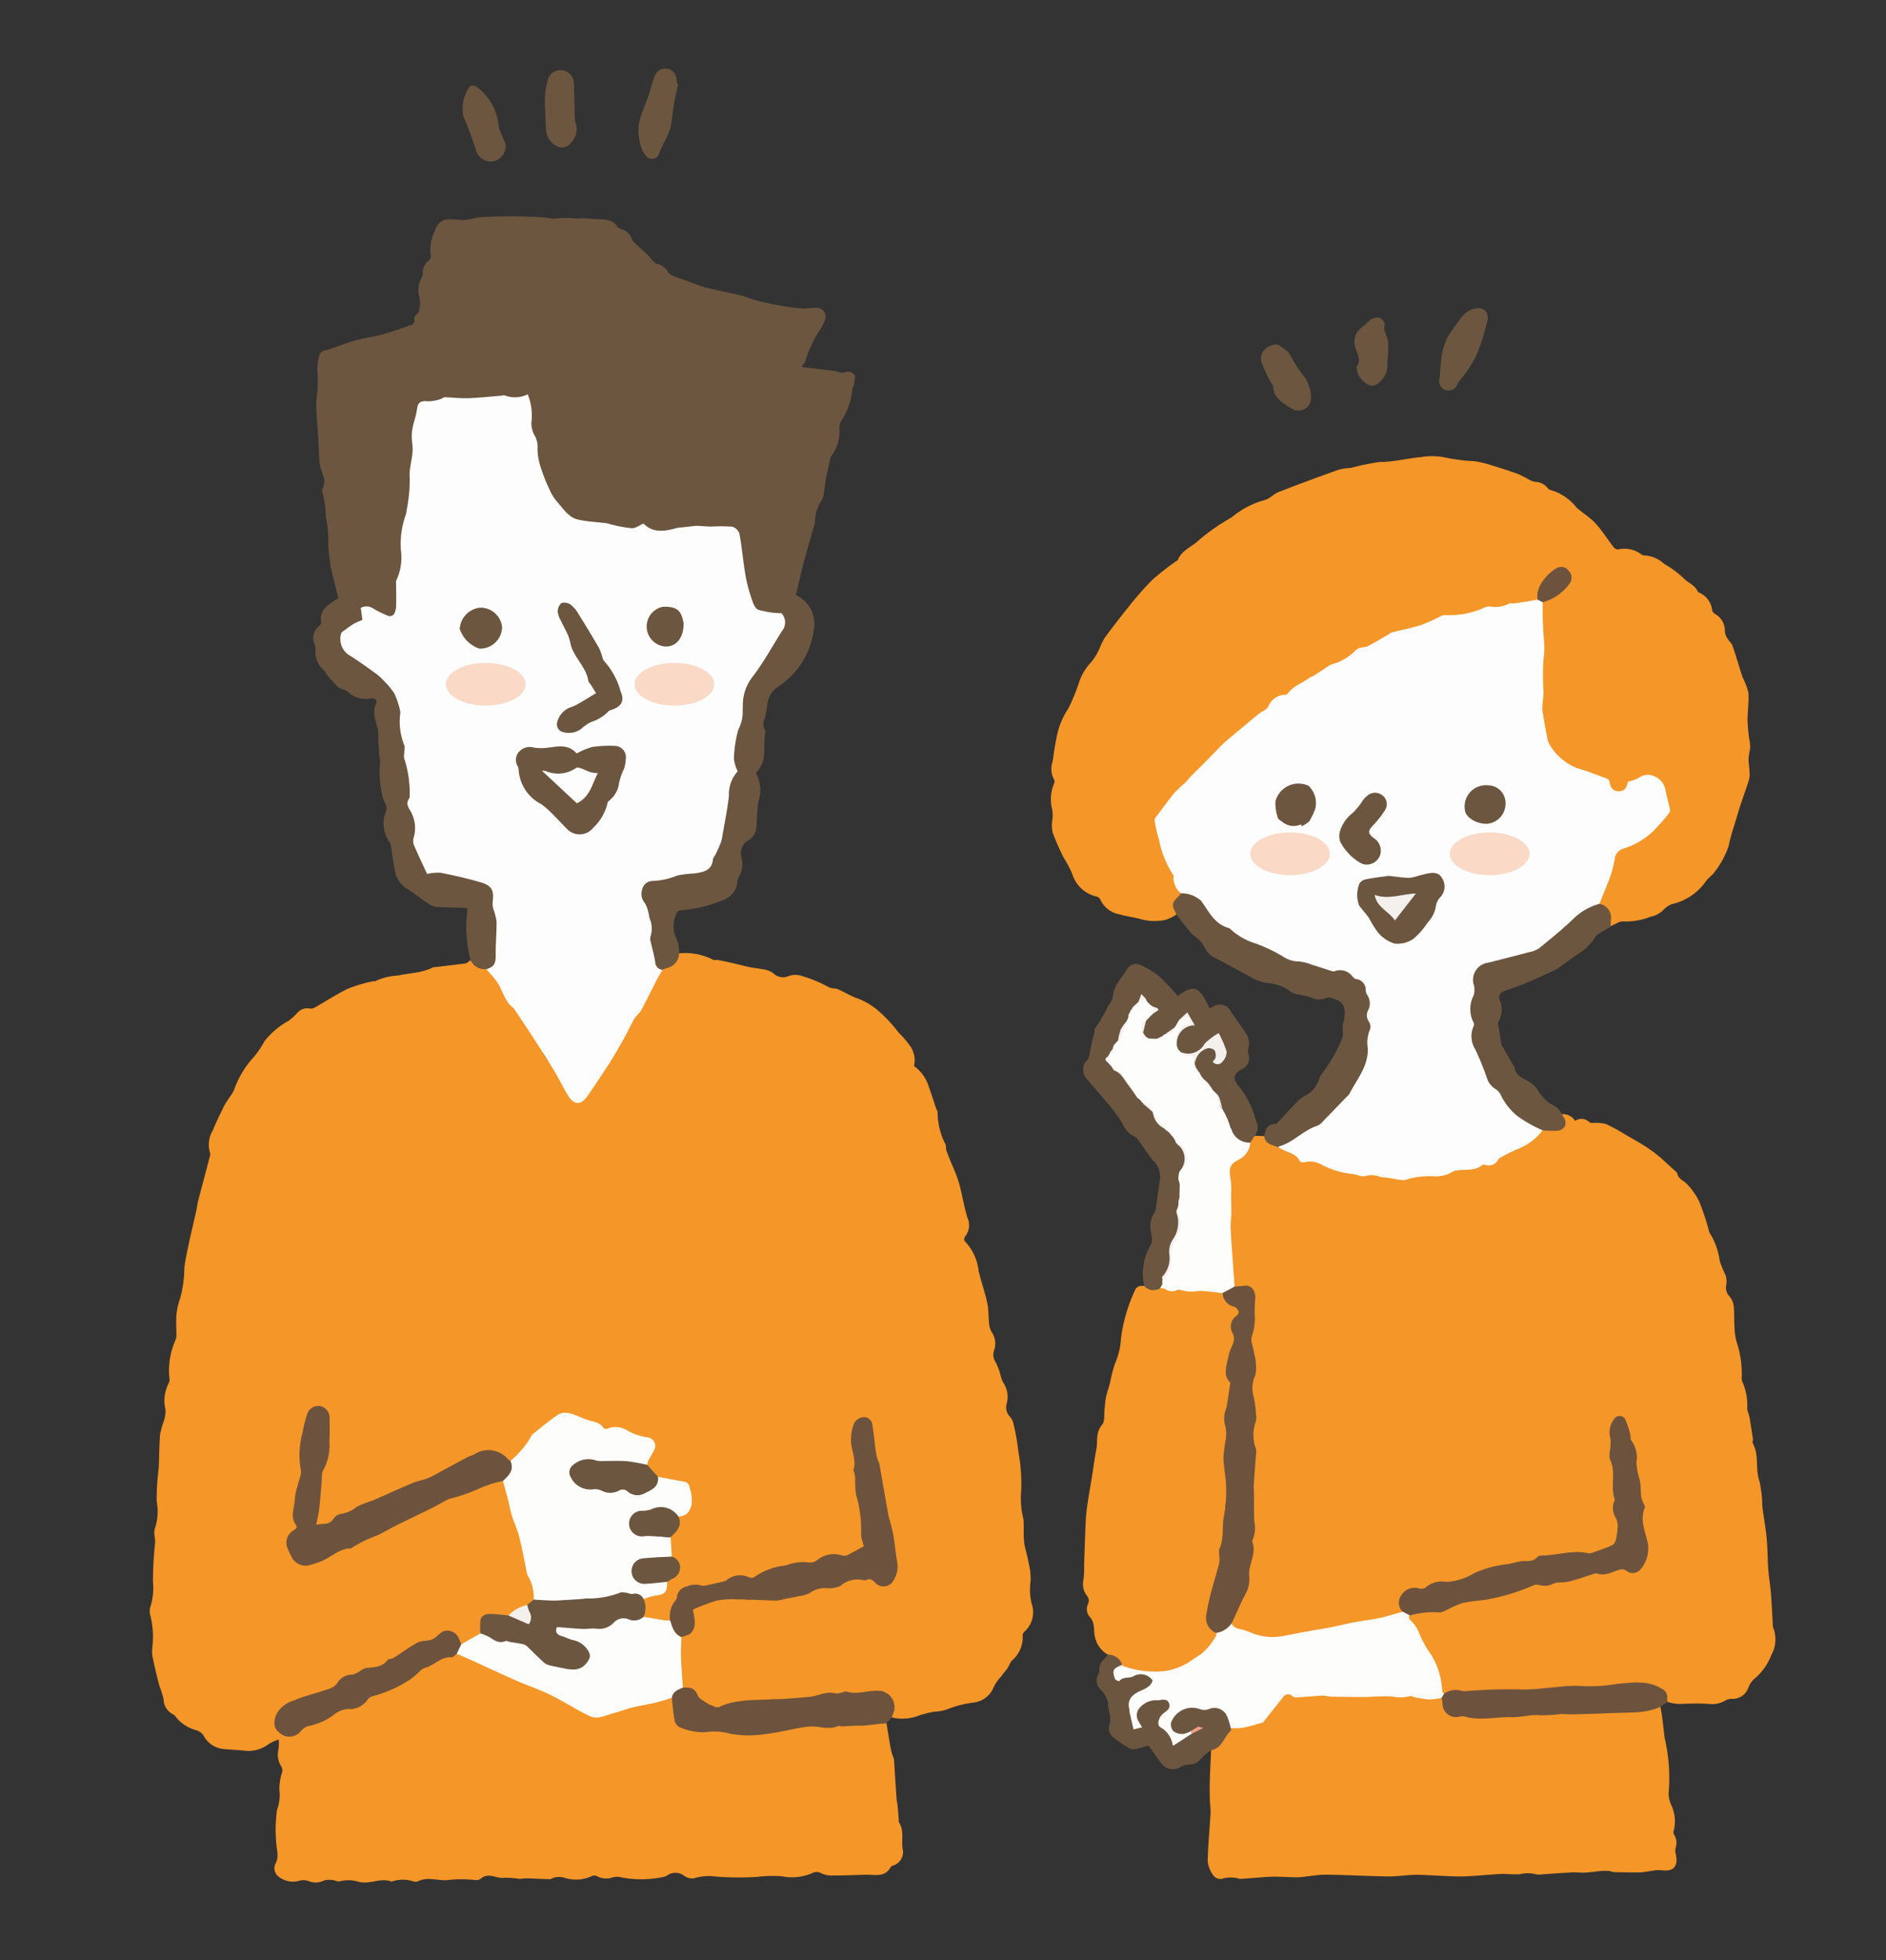 <svg xmlns="http://www.w3.org/2000/svg" xmlns:xlink="http://www.w3.org/1999/xlink" width="154" height="160" viewBox="0 0 154 160">
  <rect x="0" y="0" width="154" height="160" fill="#333333" stroke="none"/>
  <defs>
    <clipPath id="clip-path">
      <rect id="長方形_1267" data-name="長方形 1267" width="154" height="160" transform="translate(1175 3590)" fill="none" stroke="#707070" stroke-width="1"/>
    </clipPath>
  </defs>
  <g id="マスクグループ_33" data-name="マスクグループ 33" transform="translate(-1175 -3590)" clip-path="url(#clip-path)">
    <g id="グループ_1596" data-name="グループ 1596" transform="translate(873.509 2742.428)">
      <g id="グループ_1593" data-name="グループ 1593">
        <path id="パス_555" data-name="パス 555" d="M373.875,988.211c.113.682.22,1.365.34,2.045a5.854,5.854,0,0,0,.169.62,1.354,1.354,0,0,1,.1.265c.075,1.075.14,2.151.213,3.226.011.172.059.341.076.512.042.429.075.858.111,1.287,0,.047-.016.107.007.14.474.7.165,1.518.322,2.268a1.13,1.13,0,0,1-.74,1.242c-.085.037-.205.062-.241.129-.49.91-1.343.618-2.1.643-.877.029-1.754.062-2.631.062a2.019,2.019,0,0,1-.909-.162.762.762,0,0,0-.751-.048,4.131,4.131,0,0,1-2.491.278,9.69,9.69,0,0,0-2.035.046,23.788,23.788,0,0,1-3.441-.033,3.955,3.955,0,0,0-1.729.155,1.148,1.148,0,0,1-.785-.207,1.156,1.156,0,0,0-1.365-.053.5.5,0,0,1-.205.113,8.683,8.683,0,0,1-3.5.077,1.394,1.394,0,0,0-.838.01,1.558,1.558,0,0,1-1.229-.129.482.482,0,0,0-.372-.012,3.1,3.1,0,0,1-2.374.118,1.863,1.863,0,0,0-.67,0c-.149.018-.292.148-.436.146-.608-.007-1.215-.051-1.823-.067-.235-.006-.471.045-.705.035a6.95,6.95,0,0,0-1.2-.081c-.625.085-1.264-.464-1.877.061a.612.612,0,0,1-.448.126,10.2,10.2,0,0,0-2.369.011c-.769.035-1.55-.292-2.313.084a.65.65,0,0,1-.375.021,2.788,2.788,0,0,0-1.789.009c-.907-.348-1.81.266-2.722.006a2.874,2.874,0,0,0-1.513-.029c-.177.045-.392-.089-.593-.1a1.494,1.494,0,0,0-.716.041,1.468,1.468,0,0,1-1.229.042,1.291,1.291,0,0,0-.757-.035,1.849,1.849,0,0,1-1.656-.3.853.853,0,0,1-.292-1.107c.3-.574.083-1.09.056-1.642a12.172,12.172,0,0,1,.056-2.721,3.364,3.364,0,0,0,.2-1.588,4.287,4.287,0,0,1,.228-1.516.646.646,0,0,0-.041-.394,1.816,1.816,0,0,1-.256-1.491,3.339,3.339,0,0,0,.009-.759,3.645,3.645,0,0,0-.811.366,2.762,2.762,0,0,1-2.128.522c-.481-.039-.964-.065-1.445-.108a2.065,2.065,0,0,1-1.752-1.11,1.093,1.093,0,0,0-.565-.424,3.147,3.147,0,0,1-1.711-1.113.544.544,0,0,0-.207-.189,1.4,1.4,0,0,1-.781-1.254,9.853,9.853,0,0,0-.352-1.116c-.2-.771-.384-1.547-.548-2.326a2.708,2.708,0,0,1-.017-.753,7.29,7.29,0,0,0-.179-2.7,1.109,1.109,0,0,1,.028-.647,5.234,5.234,0,0,0,.205-2.03,30.426,30.426,0,0,1,.177-3.241c.008-.137-.026-.277-.032-.416a1.588,1.588,0,0,1,0-.652,4.522,4.522,0,0,0,.157-2.27,18.6,18.6,0,0,1,.126-2.341c.012-.173.042-.345.048-.518.034-.864.037-1.731.105-2.592a7,7,0,0,1,.29-1.039,2.779,2.779,0,0,0,.157-.952,3.1,3.1,0,0,1,.263-2.2.77.77,0,0,0,.036-.508,6.169,6.169,0,0,1,.507-2.993,1.229,1.229,0,0,0,.081-.318c0-.574-.044-1.151,0-1.72a5.262,5.262,0,0,1,.305-1.369,9.933,9.933,0,0,0,.341-2.491c.077-.7.251-1.388.385-2.081.032-.169.073-.337.112-.505.16-.694.324-1.388.48-2.084.054-.243.071-.5.134-.737.319-1.231.65-2.459.971-3.689a.551.551,0,0,0,.007-.326,2.229,2.229,0,0,1,.226-1.78c.277-.682.6-1.345.931-2.005.138-.278.333-.528.5-.792a2.739,2.739,0,0,0,.311-.525,7.72,7.72,0,0,1,1.613-2.683,7.81,7.81,0,0,0,.868-1.283,6.323,6.323,0,0,1,1.965-1.667,5.06,5.06,0,0,0,.726-.654,1.037,1.037,0,0,1,.923-.367.768.768,0,0,0,.41-.019c.938-.526,1.84-1.125,2.807-1.59a12.376,12.376,0,0,1,2-.6c.059-.016.144.026.187,0a5.015,5.015,0,0,1,1.907-.472c.566-.125,1.148-.18,1.718-.289a7.054,7.054,0,0,0,.836-.244c.1-.033.194-.122.3-.134.877-.11,1.758-.2,2.633-.32.146-.02.274-.17.41-.26a2.516,2.516,0,0,0,1.346.723,5.653,5.653,0,0,1,1.612,2.414.721.721,0,0,0,.152.238,18.355,18.355,0,0,1,2.825,4.177,4.478,4.478,0,0,0,.485.755c.655.818,1,1.822,1.613,2.666.487.669.947.732,1.4.032a31.99,31.99,0,0,0,2.047-3.066c.382-.768.883-1.444,1.294-2.182a6.739,6.739,0,0,1,.512-1.113,11.176,11.176,0,0,0,.81-1.2c.553-.884.922-1.868,1.537-2.713a.844.844,0,0,1,.375-.186,1.125,1.125,0,0,0,.891-.918.252.252,0,0,1,.123-.189,5,5,0,0,1,2.784.518c.113.06.282,0,.42.028.336.061.669.132,1,.208.53.122,1.056.263,1.589.372.429.088.87.12,1.3.217a1.571,1.571,0,0,1,.632.295,1.127,1.127,0,0,0,1.222.223,1.576,1.576,0,0,1,1.1-.011,10.985,10.985,0,0,1,2.208.919c.211.113.505.063.73.16.545.233,1.051.569,1.61.751a5.674,5.674,0,0,1,1.771,1.077,11.325,11.325,0,0,1,1.574,1.713,7.409,7.409,0,0,1,.99,1.164,2.059,2.059,0,0,1,.267,1.567,3.235,3.235,0,0,1,1.227,1.741c.2.544.369,1.1.553,1.649.05.15.167.307.147.446a5.721,5.721,0,0,0,.656,2.569c.046.147.011.32.058.466.1.307.226.6.346.905a17.333,17.333,0,0,1,.67,1.7c.269.952.415,1.939.7,2.884a1.478,1.478,0,0,1-.183,1.55c-.068.081-.1.314-.04.364a4.211,4.211,0,0,1,1.141,2.417c.192.881.515,1.733.7,2.614.124.579.1,1.189.168,1.782a1.553,1.553,0,0,0,.212.643,1.659,1.659,0,0,1,.179,1.495,1.073,1.073,0,0,0,.153.974,5.317,5.317,0,0,1,.382,1.039,2.768,2.768,0,0,0,.194.563,2.064,2.064,0,0,1,.316,1.712,1.1,1.1,0,0,0,.248,1.1,1.177,1.177,0,0,1,.285.531,18.222,18.222,0,0,1,.413,2.349,14.273,14.273,0,0,1,.2,3.628,7.206,7.206,0,0,0,.21,1.851c.037.368.014.741.025,1.112a6.187,6.187,0,0,0,.05.905c.092.5.25.995.34,1.5a5.993,5.993,0,0,1,.176,1.537,4.9,4.9,0,0,0,.069,1.813,2.124,2.124,0,0,1-.605,2.348.426.426,0,0,0-.115.339,2.493,2.493,0,0,1-.885,2c-.144.174-.213.408-.343.6-.175.252-.379.483-.563.729a3.308,3.308,0,0,0-.57.82,2.014,2.014,0,0,1-1.579,1.264,8.8,8.8,0,0,0-2.221.561,3.511,3.511,0,0,1-1.055.194,9.315,9.315,0,0,0-1.175.284,3.727,3.727,0,0,1-2.314.181c-.089-.177,0-.337.045-.5a1.163,1.163,0,0,0-1.152-1.519,3.888,3.888,0,0,0-1.5.129.3.3,0,0,1-.186.025,8.539,8.539,0,0,0-1.772-.008,6.781,6.781,0,0,0-2.042.306,11.141,11.141,0,0,1-2.307.142,7.4,7.4,0,0,0-2.76.252.908.908,0,0,1-.468.04,2.632,2.632,0,0,0-1.741.306.789.789,0,0,1-.72.032,2.29,2.29,0,0,1-1.509-1.2c-.091-.217-.3-.258-.509-.3-.183-.034-.385-.008-.533-.16a.425.425,0,0,1-.075-.222,31.041,31.041,0,0,1-.02-3.822.311.311,0,0,1,.142-.119,1.225,1.225,0,0,0,.872-1.552c-.1-.628-.074-.655.5-.949a5.4,5.4,0,0,1,3.723-.542,1.336,1.336,0,0,0,.794-.033.939.939,0,0,1,.606,0,2.528,2.528,0,0,0,1.036.074,10.98,10.98,0,0,0,2.492-.515,6.3,6.3,0,0,1,2.495-.549,1.116,1.116,0,0,0,.715-.347,1.152,1.152,0,0,1,1.132-.307.983.983,0,0,0,.425.014,1.291,1.291,0,0,1,1.136.3.82.82,0,0,0,1.257-.281,1.812,1.812,0,0,0,.214-1.374,9.21,9.21,0,0,1-.248-2.161.97.97,0,0,0-.076-.465,9.177,9.177,0,0,1-.589-3.05c-.076-.469-.2-.921-.319-1.38a8.2,8.2,0,0,1-.441-2.114,7.121,7.121,0,0,0-.32-2.006.684.684,0,0,0-.656-.531.631.631,0,0,0-.644.525,3.5,3.5,0,0,0-.038,2.281.851.851,0,0,1,.094.413c-.131.678.108,1.346.037,2.022a3.4,3.4,0,0,0,.125,1.031,10.724,10.724,0,0,1,.41,3.085,2,2,0,0,0,.121.746.432.432,0,0,1-.322.619,1.3,1.3,0,0,0-.476.208,1.445,1.445,0,0,1-1.457.267,1.614,1.614,0,0,0-1.3.316,1.861,1.861,0,0,1-1.439.315,1.291,1.291,0,0,0-.7.065,8.452,8.452,0,0,1-1.746.427,1.943,1.943,0,0,0-.965.378,1.439,1.439,0,0,1-1.541.237,1.146,1.146,0,0,0-.991.209,1.8,1.8,0,0,1-.935.295,1.336,1.336,0,0,0-.6.146,1.491,1.491,0,0,1-1.1.093,1.543,1.543,0,0,0-1.59.871,6.789,6.789,0,0,0-.7,1.986.545.545,0,0,1-.542.029,4.617,4.617,0,0,0-1.567-.291.3.3,0,0,1-.085-.3,5.654,5.654,0,0,0,.028-1.247,1.4,1.4,0,0,1,.918-.4c.76-.138.823-.185.937-.914.079-.229.287-.322.47-.44.725-.466.752-1.048.07-1.568a.426.426,0,0,1-.126-.138,5.893,5.893,0,0,0-.12-1.545.5.5,0,0,1,.19-.312,1.3,1.3,0,0,0,.493-1.282.244.244,0,0,1,.049-.175,1.388,1.388,0,0,0,.888-1.872c-.25-.78-.559-1-1.489-1.016a1.814,1.814,0,0,1-1.084-.253,2.732,2.732,0,0,1-.922-1.028.477.477,0,0,1,.134-.519,2.274,2.274,0,0,0,.387-.807.592.592,0,0,0-.5-.8,5.1,5.1,0,0,1-1.644-.568,1.92,1.92,0,0,0-1.505-.187.481.481,0,0,1-.56-.141.761.761,0,0,0-.336-.256c-.789-.21-1.518-.6-2.314-.782a1.866,1.866,0,0,0-1.848.793c-.064.067-.084.192-.166.226-.913.381-1.211,1.326-1.83,1.974a4.354,4.354,0,0,1-.881.777.516.516,0,0,1-.4-.212,2.123,2.123,0,0,0-2.4-.364,15.047,15.047,0,0,0-2.48,1.253c-1.542,1.043-3.421,1.283-5,2.223a8.379,8.379,0,0,1-1.724.658.854.854,0,0,0-.136.04,6.72,6.72,0,0,1-1.992.9.547.547,0,0,0-.325.267c-.3.472-.784.416-1.23.458-.248.024-.333-.129-.28-.368a16.834,16.834,0,0,0,.347-2.481,1.658,1.658,0,0,0,.025-.377,3.412,3.412,0,0,1,.408-1.9,5.424,5.424,0,0,0,.231-2.57,4.247,4.247,0,0,1-.01-.943.826.826,0,0,0-.736-.974.764.764,0,0,0-.857.8c-.02.616-.392,1.121-.461,1.73a4.8,4.8,0,0,0-.051,2.334.863.863,0,0,1-.009.563,14.679,14.679,0,0,0-.59,3.008,1.52,1.52,0,0,0,.114.968.484.484,0,0,1-.161.7,1.1,1.1,0,0,0-.368,1.505c.048.117.1.233.155.347a1.206,1.206,0,0,0,1.636.71,4.615,4.615,0,0,0,2.186-1.073.658.658,0,0,1,.526-.179,1.547,1.547,0,0,0,1.225-.523.681.681,0,0,1,.272-.185c1.8-.607,3.418-1.6,5.162-2.324a5.624,5.624,0,0,0,.88-.558,6.186,6.186,0,0,1,1.294-.545,10.723,10.723,0,0,0,2.5-.98,2.4,2.4,0,0,1,1.621-.315.478.478,0,0,1,.181.321,27.529,27.529,0,0,0,.668,2.7,7.406,7.406,0,0,0,.38,1.017c.3.652.211,1.4.483,2.06s.292,1.4.615,2.057a2.283,2.283,0,0,1,.193,1.522c-.139.2-.366.31-.53.487a9.184,9.184,0,0,0-1.654.9c-.473.089-.923-.158-1.408-.073-.592.1-.795.3-.749.915a1.21,1.21,0,0,1-.035.561,5.975,5.975,0,0,1-1.588.935c-.2-.066-.206-.263-.274-.416a.95.95,0,0,0-1.619-.331,1.394,1.394,0,0,1-1.036.445,2.477,2.477,0,0,0-1.434.763,3.425,3.425,0,0,1-1.081.667,2.739,2.739,0,0,0-.775.439,1.988,1.988,0,0,1-1.291.391.81.81,0,0,0-.745.325.659.659,0,0,1-.587.247,1.392,1.392,0,0,0-1.239.657,1.665,1.665,0,0,1-1.221.646A9.478,9.478,0,0,0,324.7,986.9a1.515,1.515,0,0,0-.668.946,1,1,0,0,0,.45,1.106c.531.321.979.341,1.347-.037a2.313,2.313,0,0,1,1.267-.667,3.758,3.758,0,0,0,1.368-.636,2.592,2.592,0,0,1,1.816-.664.91.91,0,0,0,.831-.39c.41-.588,1.064-.668,1.656-.912a8.1,8.1,0,0,0,2.805-1.615,2.186,2.186,0,0,1,.779-.52,2.431,2.431,0,0,0,1.029-.563.4.4,0,0,1,.342-.138,1.882,1.882,0,0,0,1.068-.3,24.819,24.819,0,0,1,3.515,1.524c.839.411,1.733.674,2.561,1.088a22.129,22.129,0,0,1,2.981,1.409,7.744,7.744,0,0,0,1.6.876,1.882,1.882,0,0,0,1.464.077,13.458,13.458,0,0,1,2.584-.709,9.664,9.664,0,0,0,2.241-.557c.2-.088.431-.235.666-.045a15.417,15.417,0,0,1,.275,1.579.868.868,0,0,0,.654.83,3.069,3.069,0,0,0,2.483.086.676.676,0,0,1,.635.077,2.681,2.681,0,0,0,1.8.26,1.513,1.513,0,0,1,.518-.034,8.333,8.333,0,0,0,2.977-.318,7.4,7.4,0,0,1,2.957-.2,3.176,3.176,0,0,0,.986-.034c.676-.078,1.362-.078,2.039-.126C372.424,988.235,373.156,988.242,373.875,988.211Z" fill="#f59628"/>
        <path id="パス_556" data-name="パス 556" d="M329.123,896.41c-.21-.85-.424-1.7-.628-2.55a3.454,3.454,0,0,1-.051-.468,7.811,7.811,0,0,1-.138-1.572,12.047,12.047,0,0,0-.211-2.133,7.772,7.772,0,0,0-.239-1.794.7.7,0,0,1-.028-.459c.316-.585.019-1.1-.144-1.63a2.139,2.139,0,0,1-.1-.457c-.041-.623-.069-1.247-.1-1.871-.06-1.13-.2-2.264-.15-3.388a9.233,9.233,0,0,0,.08-2.105,4.206,4.206,0,0,1,.121-1.279.588.588,0,0,1,.5-.529c.827-.231,1.622-.578,2.448-.812.738-.21,1.511-.3,2.252-.5.8-.218,1.578-.5,2.358-.776.11-.039.267-.236.244-.31-.121-.394.239-.528.343-.779a2.237,2.237,0,0,0,.054-1.18,2.11,2.11,0,0,1,.2-1.6.56.56,0,0,0,.083-.316,1.211,1.211,0,0,1,.5-1.068.467.467,0,0,0,.149-.389,3.468,3.468,0,0,1,.35-2.062,1.179,1.179,0,0,1,.255-.5,1.226,1.226,0,0,1,.631-.4c.524-.04,1.058.061,1.585.037.4-.018.79-.181,1.189-.21.762-.055,1.527-.068,2.291-.081.478-.008.957.009,1.435.026.587.02,1.178.017,1.758.094a2.049,2.049,0,0,0,.819.053,7.046,7.046,0,0,1,1.6.009,8.017,8.017,0,0,1,1.129.01c.762.125,1.652-.148,2.213.671a.826.826,0,0,0,.363.208,1.19,1.19,0,0,1,.811.791.513.513,0,0,0,.145.237c.406.381.823.75,1.229,1.132.1.1.163.233.265.328.138.13.284.309.45.341a1.31,1.31,0,0,1,.866.665,1.042,1.042,0,0,0,.443.311c.27.12.555.2.834.3.6.214,1.184.47,1.8.632.954.252,1.929.426,2.888.661.456.112.889.317,1.345.428.711.173,1.43.32,2.151.445a13.373,13.373,0,0,0,1.571.177c.344.019.691-.056,1.037-.065a.744.744,0,0,1,.743,1,5.283,5.283,0,0,1-.332.676,10.738,10.738,0,0,0-1.286,2.679c-.023.127-.146.235-.308.482l1.586.2c.388.048.779.079,1.165.146.3.052.571.235.924.052a.686.686,0,0,1,.629.22c.109.157.038.457.006.689-.026.2-.131.378-.165.572a5.442,5.442,0,0,1-.892,2.507,1.281,1.281,0,0,0-.153.778,3.237,3.237,0,0,1-.651,2.08,1.563,1.563,0,0,0-.164.544c-.1.443-.2.886-.287,1.333-.068.362-.1.731-.163,1.095a1.531,1.531,0,0,1-.18.672,3.057,3.057,0,0,0-.549,1.752.587.587,0,0,1-.01.095c-.319,1.118-.643,2.235-.957,3.355-.093.333-.157.675-.237,1.012q-.18.758-.363,1.513c-.855.21-1.06.452-1.129,1.345-.008.1-.021.188-.121.237a3.435,3.435,0,0,1-1.723-.176.679.679,0,0,1-.493-.475,6.3,6.3,0,0,0-.458-1.092.947.947,0,0,1-.125-.406,12.08,12.08,0,0,0-.428-2.554c-.113-.542-.088-1.1-.207-1.646-.108-.5-.236-.626-.727-.735a3.437,3.437,0,0,0-1.411.047,4.774,4.774,0,0,1-1.127.007,5.287,5.287,0,0,0-1.68.124,6.96,6.96,0,0,1-2.023.106.213.213,0,0,1-.136-.036c-.456-.425-.91-.269-1.449-.123a2.543,2.543,0,0,1-1.666-.189,3.35,3.35,0,0,0-.822-.151c-1.019-.187-2.152-.06-2.971-.883a5.7,5.7,0,0,1-1.673-2.48c-.191-.69-.617-1.313-.789-2.026a1.216,1.216,0,0,1-.087-.558,2.034,2.034,0,0,0-.344-1.616,1.318,1.318,0,0,1-.1-.97,3.388,3.388,0,0,0-.115-1.5c-.07-.284-.21-.457-.542-.331a1.106,1.106,0,0,1-.516.06,34.589,34.589,0,0,0-3.672.063,12.829,12.829,0,0,1-1.839-.026.289.289,0,0,0-.142-.008,3.6,3.6,0,0,1-1.876.322c-.2-.03-.315.214-.337.4a5.531,5.531,0,0,1-.466,1.826.653.653,0,0,0-.015.422,4.116,4.116,0,0,1-.154,2.284.832.832,0,0,0-.036.374,12.751,12.751,0,0,1-.163,2.492c-.074.908-.381,1.763-.473,2.647a17.8,17.8,0,0,0-.071,2.553,1.436,1.436,0,0,1-.051.705,5.847,5.847,0,0,0-.326,2.7,1.677,1.677,0,0,1-.164.827.485.485,0,0,1-.627.276,2.773,2.773,0,0,1-.949-.42,1.5,1.5,0,0,0-1.2-.328c-.031,0-.073,0-.09-.019a1.73,1.73,0,0,0-1.719-.721C329.194,896.5,329.153,896.447,329.123,896.41Z" fill="#6c5640"/>
        <path id="パス_557" data-name="パス 557" d="M329.123,896.41c.314-.01.676-.125.928,0a4.409,4.409,0,0,1,.912.77.763.763,0,0,1-.254,1.32c-.245.113-.458.283-.7.4a1.129,1.129,0,0,0-.029,1.9c.561.352,1.075.769,1.657,1.094a11.159,11.159,0,0,1,1.575,1.417,4.545,4.545,0,0,1,1.06,2.125c.2.526-.01,1.125.066,1.689.008.061-.036.136-.013.187a11.668,11.668,0,0,1,.485,2.416,2.346,2.346,0,0,1,.138.971,2.047,2.047,0,0,0,.079.8,2.57,2.57,0,0,1-.038,1.449.73.73,0,0,0,.128.671,2.908,2.908,0,0,1,.306,2.32,1.158,1.158,0,0,0,.01.558,9.7,9.7,0,0,0,1.01,2.073.255.255,0,0,0,.326.119,5.116,5.116,0,0,1,2.149.2,8.732,8.732,0,0,1,2,.56,1.393,1.393,0,0,1,.982,1.532,1.619,1.619,0,0,0,.157,1.007,1.723,1.723,0,0,1,.177.921c-.048.962-.1,1.923-.108,2.888a.8.8,0,0,1-.919.869,1.231,1.231,0,0,1-1.287-.723,10.534,10.534,0,0,1-.247-4.209,2.212,2.212,0,0,0-.362-.068c-.688-.024-1.376-.026-2.063-.063a1.313,1.313,0,0,1-.629-.176c-.609-.4-1.194-.836-1.79-1.257a1.948,1.948,0,0,1-.389-.262,2.534,2.534,0,0,1-.608-.859c-.2-.8-.291-1.636-.429-2.455a.513.513,0,0,0-.064-.221,2.638,2.638,0,0,1-.3-2.639,1.163,1.163,0,0,0-.087-.608c-.031-.118-.162-.215-.176-.331a8.842,8.842,0,0,1-.247-3.057c.028-.121-.049-.262-.059-.4-.032-.445-.058-.889-.083-1.334-.01-.191-.009-.383-.017-.574-.036-.8-.572-1.547-.183-2.391.145-.314-.045-.5-.4-.462a2.186,2.186,0,0,1-1.891-.525c-.2-.2-.574-.212-.792-.4a9.379,9.379,0,0,1-.922-1.005c-.091-.106-.124-.277-.23-.353a2.049,2.049,0,0,1-.708-1.776,1.417,1.417,0,0,0-.077-.414,1.194,1.194,0,0,1,.359-1.414c.093-.083.211-.234.194-.333-.162-.967.5-1.388,1.163-1.818C328.955,896.494,329.041,896.455,329.123,896.41Z" fill="#6c5640"/>
        <path id="パス_558" data-name="パス 558" d="M365.3,897.621a1.1,1.1,0,0,1,1.168-1.482,2.586,2.586,0,0,1,1.479,2.843,6.633,6.633,0,0,1-2.776,4.549,1.983,1.983,0,0,0-1.031,1.646,7.506,7.506,0,0,1-.318,1.365.948.948,0,0,0,.037.4c.03.121.155.246.134.347-.238,1.114.235,2.389-.774,3.36a3.072,3.072,0,0,1,.188,2.408,19.707,19.707,0,0,0-.144,1.98,1.37,1.37,0,0,1-.8,1.2,1.257,1.257,0,0,0-.444,1.292,1.906,1.906,0,0,1-.167,1.553,1.173,1.173,0,0,0-.153.441,1.7,1.7,0,0,1-1.182,1.515,10.781,10.781,0,0,1-3.392.825c-.268.022-.361.121-.438.375a2.294,2.294,0,0,0,.084,2.039,2.955,2.955,0,0,1,.17,1.1,1.231,1.231,0,0,1-.911,1.181c-.15.048-.3.1-.447.156a.443.443,0,0,1-.63-.32,5.619,5.619,0,0,1-.393-2.817,1.312,1.312,0,0,0-.076-.653,5.687,5.687,0,0,1-.264-1.153.854.854,0,0,0-.215-.466,1.253,1.253,0,0,1-.144-1.344,1.174,1.174,0,0,1,1.154-.692,3.1,3.1,0,0,0,1.411-.31,3.359,3.359,0,0,1,1.53-.27,2.342,2.342,0,0,0,.884-.134.883.883,0,0,0,.668-.721.782.782,0,0,1,.135-.352,6.241,6.241,0,0,0,.892-2.859,14.86,14.86,0,0,0,.365-2.622,2.1,2.1,0,0,1,.465-1.322.466.466,0,0,0,.063-.525,2.59,2.59,0,0,1-.024-1.706,10.528,10.528,0,0,1,.521-2.119,3.024,3.024,0,0,0,.087-1.213,3.525,3.525,0,0,1,.95-2.587,11.521,11.521,0,0,0,1.42-2.067c.071-.123.139-.248.22-.365A2.771,2.771,0,0,0,365.3,897.621Z" fill="#6c5640"/>
        <path id="パス_559" data-name="パス 559" d="M357.252,985.317c.514-.026.956-.028,1.2.61.118.309.563.5.874.727.111.08.276.082.393.157a.581.581,0,0,0,.671,0,5.594,5.594,0,0,1,1.449-.374,9.337,9.337,0,0,1,1.2-.109c.8-.037,1.594-.045,2.39-.089.717-.039,1.432-.109,2.148-.169s1.367-.5,2.122-.282a1.1,1.1,0,0,0,.462-.056c.155-.028.328-.134.459-.094.966.293,1.912-.189,2.883-.038a1.358,1.358,0,0,1,1,1.6c-.046.182-.122.357-.184.535l-.442.474c-.6.068-1.192.144-1.79.2-.254.025-.512.007-.768.017-.369.015-.738.041-1.107.054-.092,0-.2-.067-.276-.034-.759.356-1.527,0-2.287.044a6.426,6.426,0,0,0-.745.093c-1.058.189-2.108.448-3.174.558a8.329,8.329,0,0,1-2.567-.054,5,5,0,0,0-2.128-.128,4.835,4.835,0,0,1-2.086-.432.8.8,0,0,1-.379-.557c-.11-.6-.153-1.211-.222-1.818C356.306,985.631,356.619,985.341,357.252,985.317Z" fill="#6d533d"/>
        <path id="パス_560" data-name="パス 560" d="M356.874,854.4c-.122.573-.261,1.144-.36,1.721-.112.649-.144,1.314-.3,1.952a6.63,6.63,0,0,1-.532,1.183c-.117.255-.248.5-.345.767a.619.619,0,0,1-1.13.234,2.466,2.466,0,0,1-.476-1.137,3.642,3.642,0,0,1,.129-2.175c.084-.268.2-.529.294-.793.093-.248.2-.494.277-.747.178-.548.323-1.108.524-1.648a.911.911,0,0,1,1.077-.565c.489.115.729.511.716,1.178Z" fill="#6c5640"/>
        <path id="パス_561" data-name="パス 561" d="M346.071,858.081c-.032-.867-.1-1.734-.083-2.6a5.785,5.785,0,0,1,.26-1.482,1.037,1.037,0,0,1,1.121-.694,1.06,1.06,0,0,1,.969.957c.06,1.009.063,2.022.094,3.033a.8.8,0,0,0,.048.275,1.54,1.54,0,0,1-.415,1.7.853.853,0,0,1-1.117.226A1.591,1.591,0,0,1,346.071,858.081Z" fill="#6c5640"/>
        <path id="パス_562" data-name="パス 562" d="M342.776,859.335a1.333,1.333,0,0,1-.807,1.354,1.235,1.235,0,0,1-1.4-.434.836.836,0,0,1-.184-.328,26.5,26.5,0,0,0-1.061-2.853,3.217,3.217,0,0,1,.387-2.236c.174-.358.5-.352.8-.109a4.488,4.488,0,0,1,1.7,3.152,2.432,2.432,0,0,0,.212.61C342.56,858.824,342.7,859.154,342.776,859.335Z" fill="#6c5640"/>
        <path id="パス_563" data-name="パス 563" d="M365.3,897.621a1.1,1.1,0,0,1,.061,1.432c-.8,1.244-1.5,2.564-2.4,3.728a3.794,3.794,0,0,0-.817,2.432c0,.187-.022.376-.006.561a3.3,3.3,0,0,1-.359,1.349,9.654,9.654,0,0,0-.359,2.387,3.134,3.134,0,0,0,.308,1.013,2.82,2.82,0,0,0-.718,2c-.117,1.078-.341,2.145-.523,3.217a3.226,3.226,0,0,1-.136.6c-.119.317-.266.623-.409.929-.073.156-.221.3-.237.457-.093.929-.808,1.024-1.5,1.136a9.7,9.7,0,0,0-1.4.166,5.807,5.807,0,0,1-2.05.446.885.885,0,0,0-.826.684,1.152,1.152,0,0,0,.209,1.114,2.219,2.219,0,0,1,.265.654c.061.2.08.4.13.6a2.051,2.051,0,0,1,.076,1.473.718.718,0,0,0,.009.415c.122.568.293,1.127.377,1.7a.641.641,0,0,0,.589.614c-.181.323-.372.642-.542.971-.4.778-.779,1.568-1.2,2.336-.136.251-.4.43-.548.679-.3.523-.552,1.078-.848,1.607-.378.675-.761,1.349-1.177,2-.574.9-1.176,1.781-1.774,2.665-.559.826-1.145.812-1.653-.051-.39-.662-.729-1.354-1.128-2.01-.61-1-1.247-1.983-1.883-2.966-.449-.693-.916-1.375-1.375-2.063-.009-.013-.013-.031-.024-.04-.747-.527-.877-1.444-1.36-2.137-.258-.37-.577-.7-.868-1.045.637-.186.775-.469.764-1.171-.014-.9.078-1.8.07-2.7a4.651,4.651,0,0,0-.247-.989,1.55,1.55,0,0,1-.08-.537c.139-1.057-.041-1.425-1.045-1.712-1.052-.3-2.123-.548-3.2-.759a4.006,4.006,0,0,0-1.1.1c-.36-.782-.749-1.591-1.1-2.416a1.045,1.045,0,0,1,.011-.575,2.767,2.767,0,0,0-.265-2.141c-.207-.327-.376-.621-.134-1a.439.439,0,0,0,.067-.273,9.141,9.141,0,0,0-.438-2.993.951.951,0,0,1-.014-.4c0-.25.093-.542-.005-.742a5.174,5.174,0,0,1-.311-2.594.981.981,0,0,0-.047-.327,6.654,6.654,0,0,0-.436-1.268,6.05,6.05,0,0,0-.861-1.034,4.1,4.1,0,0,0-.619-.574c-.7-.5-1.392-1.012-2.121-1.465a1.574,1.574,0,0,1-.742-1.84c.048-.127.219-.213.342-.3a6.7,6.7,0,0,1,.658-.461c.215-.125.453-.21.73-.335-.041-.311-.086-.648-.13-.985a.98.98,0,0,1,1.024.062,8.669,8.669,0,0,0,1.261.61.464.464,0,0,0,.427-.154,1.5,1.5,0,0,0,.172-.671c.02-.568,0-1.138,0-1.708,0-.141-.031-.316.037-.419a4.4,4.4,0,0,0,.358-2.4,7,7,0,0,1,.347-2.78,1.589,1.589,0,0,0,.116-.506,12.612,12.612,0,0,0,.255-2.605c-.081-.862.259-1.635.235-2.46-.01-.325-.071-.649-.072-.973a3.659,3.659,0,0,1,.089-.787c.1-.452.267-.892.328-1.347.086-.645.282-.783.923-.718a3.384,3.384,0,0,0,1.031-.187c.115-.026.221-.147.329-.144.626.016,1.253.1,1.877.079.922-.033,1.842-.135,2.762-.209.078-.006.166-.051.23-.026a2.385,2.385,0,0,0,1.9-.082,4.536,4.536,0,0,1,.3,2.3,2.041,2.041,0,0,0,.313,1.141,1.938,1.938,0,0,1,.187,1.025,5.278,5.278,0,0,0,.3,1.6,13.593,13.593,0,0,0,.673,1.687,3.912,3.912,0,0,0,.615,1c.512.561.931,1.291,1.728,1.471.751.17,1.535.2,2.3.292.134.017.261.078.394.1a10.7,10.7,0,0,0,1.7.312c.3.012.617-.242.943-.382.8.818,1.78.628,2.77.353a2.985,2.985,0,0,1,.457-.048c.29-.031.581-.065.872-.1a1.927,1.927,0,0,1,.273-.019c.4.018.8.055,1.2.06a13.405,13.405,0,0,1,1.678.012.877.877,0,0,1,.585.565c.2,1.076.293,2.17.469,3.251a11.961,11.961,0,0,0,.445,1.82c.137.415.3,1,.612,1.138A7.082,7.082,0,0,0,365.3,897.621Z" fill="#fdfdfd"/>
        <path id="パス_564" data-name="パス 564" d="M356.252,973.037q.048.792.095,1.583a.585.585,0,0,1-.453.073,6.71,6.71,0,0,0-1.961.208.949.949,0,0,0-.75.952.914.914,0,0,0,.862.846,6.885,6.885,0,0,0,1.413-.031.8.8,0,0,1,.508.014c0,.868-.156,1.022-1.023,1.134a5.334,5.334,0,0,0-.9.279c-.458-.37-1.049-.245-1.561-.42a.675.675,0,0,0-.547.1,2.035,2.035,0,0,1-1.183.25c-.491-.027-.955.225-1.452.179a5.415,5.415,0,0,0-2.2.148,1.242,1.242,0,0,1-.7-.048,10.628,10.628,0,0,1-1.333-.166,3.351,3.351,0,0,0-.446-1.9.663.663,0,0,1-.093-.217c-.212-1.009-.392-2.026-.641-3.025-.147-.588-.421-1.143-.605-1.723-.126-.4-.188-.822-.293-1.23-.137-.535-.287-1.067-.431-1.6a.274.274,0,0,1,.075-.214,1.8,1.8,0,0,0,.536-1.42,7.292,7.292,0,0,0,1.741-2.084.334.334,0,0,1,.089-.109c.659-.516,1.3-1.065,1.986-1.534.614-.417,1.238-.1,1.839.134.21.081.416.175.63.247.468.158,1.006.167,1.313.66a.3.3,0,0,0,.28.067,1.788,1.788,0,0,1,1.673.141,4.606,4.606,0,0,0,1.707.568.7.7,0,0,1,.518.938c-.137.326-.343.623-.505.939a1.834,1.834,0,0,0-.1.35c-.166.173-.359.068-.532.033a8.294,8.294,0,0,0-2.384-.29,17.248,17.248,0,0,1-2.051-.054,1.252,1.252,0,0,0-1.219.805,1.188,1.188,0,0,0,.764,1.194,21.128,21.128,0,0,0,2.613.467,1.442,1.442,0,0,1,1.732.137.85.85,0,0,0,.818-.062,1.683,1.683,0,0,0,1.137-1.252c.683.13,1.365.272,2.051.386a.554.554,0,0,1,.536.53,2.984,2.984,0,0,1,.155,1.371c-.179.655-.415.894-1.064.967a.261.261,0,0,1-.207-.1,1.48,1.48,0,0,0-1.71-.466,6.714,6.714,0,0,1-1.114.209.931.931,0,0,0-.884.987.92.92,0,0,0,.94.822C354.7,972.848,355.468,973.035,356.252,973.037Z" fill="#fdfdfc"/>
        <path id="パス_565" data-name="パス 565" d="M357.252,985.317c-.407.166-.827.318-.906.839-.482.14-.96.3-1.448.414-.567.135-1.147.213-1.712.353-.523.13-1.03.327-1.551.465-.638.168-1.272.54-1.946.273a14.741,14.741,0,0,1-1.49-.8c-.686-.37-1.36-.767-2.066-1.092-.819-.376-1.676-.668-2.5-1.032-1.3-.571-2.577-1.175-3.866-1.761-.324-.148-.654-.282-.982-.423a.867.867,0,0,1,.369-.772l1.565-.893a1.718,1.718,0,0,1,1.053.363,1.121,1.121,0,0,0,.811.178.963.963,0,0,1,.6.073.669.669,0,0,0,.224.076,1.936,1.936,0,0,1,1.624.8,4.177,4.177,0,0,0,3.082,1.312,1.23,1.23,0,0,0,1.283-.609.584.584,0,0,0,.006-.7,1.727,1.727,0,0,0-.978-.775,9.957,9.957,0,0,1-1.2-.445.566.566,0,0,1-.38-.445c-.063-.4.117-.608.5-.481a6.174,6.174,0,0,0,2.438.132c.209-.014.409.039.613.034a1.591,1.591,0,0,0,1.149-.49,1.065,1.065,0,0,1,1.074-.33,2.376,2.376,0,0,0,1.424-.045c.558.093,1.114.191,1.673.276a4.446,4.446,0,0,0,.5.022c.043.019.1.042.109.083a4.157,4.157,0,0,0,.81,1.272c-.015.543-.057,1.087-.038,1.628C357.127,983.654,357.2,984.485,357.252,985.317Z" fill="#fdfdfc"/>
        <path id="パス_566" data-name="パス 566" d="M343.17,966.813c.333.745-.134,1.192-.611,1.634a8.95,8.95,0,0,0-1.92.613,14.808,14.808,0,0,1-2.429.845c-.451.17-.857.458-1.293.674-1.043.516-2.1,1.015-3.137,1.533-.506.251-.984.559-1.5.783a10.839,10.839,0,0,0-2.106,1.037c-.1.071-.283.011-.417.051a3.573,3.573,0,0,0-.667.258c-.413.221-.8.493-1.22.7a7.546,7.546,0,0,1-.979.342,1.283,1.283,0,0,1-1.6-.653c-.108-.21-.214-.423-.3-.642a1.171,1.171,0,0,1,.483-1.52c.183-.117.333-.227.178-.441-.507-.7-.087-1.437-.086-2.154a4.822,4.822,0,0,1,.206-.965c.1-.483.388-1.021.267-1.441a7,7,0,0,1,.159-2.982,10.427,10.427,0,0,1,.388-1.528.938.938,0,0,1,1-.626.966.966,0,0,1,.82.911c0,.669.019,1.34-.017,2.008a4.194,4.194,0,0,1-.5,2.317c-.153.222-.1.591-.124.893-.07.75-.119,1.5-.206,2.252-.048.417-.153.827-.248,1.319.48-.158,1.038.084,1.406-.494a.965.965,0,0,1,.658-.415,2.462,2.462,0,0,0,1.246-.565,9.207,9.207,0,0,1,1.269-.5c1.1-.474,2.183-.977,3.285-1.44.4-.17.854-.233,1.263-.395a10.381,10.381,0,0,0,1.034-.539c.73-.392,1.456-.789,2.189-1.175.193-.1.418-.145.6-.255a2.076,2.076,0,0,1,2.71.429A.909.909,0,0,0,343.17,966.813Z" fill="#6d533d"/>
        <path id="パス_567" data-name="パス 567" d="M357.136,981.193c-.61-.246-.751-.81-.919-1.355a1.976,1.976,0,0,1,.4-1.6.492.492,0,0,0,.144-.243.961.961,0,0,1,.786-.927,1.812,1.812,0,0,1,1.239-.084.858.858,0,0,0,.448-.028q.616-.125,1.228-.275a1.021,1.021,0,0,0,.379-.151,1.675,1.675,0,0,1,1.785-.225c.124.052.345.076.422.005a5.563,5.563,0,0,1,2.623-.971,3.833,3.833,0,0,1,1.939-.231,1.04,1.04,0,0,0,.651-.236,2.163,2.163,0,0,1,2.021-.336.7.7,0,0,0,.479-.076c.4-.2.794-.423,1.255-.673-.012-.055-.043-.185-.072-.316a2.062,2.062,0,0,1-.143-.69,10.076,10.076,0,0,0-.421-3.255,10.309,10.309,0,0,1-.062-1.221,3.61,3.61,0,0,0-.038-.415c-.022-.124-.121-.26-.091-.362.255-.87-.256-1.671-.209-2.512a3.783,3.783,0,0,1,.272-1.329,1.015,1.015,0,0,1,.742-.446.69.69,0,0,1,.732.618c.119.774.192,1.555.3,2.33a4.167,4.167,0,0,0,.166.622,2.25,2.25,0,0,1,.1.215c.243,1.374.475,2.749.722,4.121.055.305.162.6.235.9.078.318.163.636.212.958.1.667.168,1.339.279,2a2.156,2.156,0,0,1-.329,1.631.919.919,0,0,1-1.477.09c-.216-.217-.4-.337-.7-.2a.357.357,0,0,1-.234.022,2.128,2.128,0,0,0-1.9.477,2.259,2.259,0,0,1-1.187.168,1.965,1.965,0,0,0-1.238.366,2.647,2.647,0,0,1-.928.288c-.4.093-.8.158-1.2.237a3.191,3.191,0,0,1-.648.13c-1.125-.026-2.249-.094-3.373-.108a6.082,6.082,0,0,0-1.592.133,16.831,16.831,0,0,0-1.866.71c.125.68.335,1.348-.148,1.9C357.752,981.044,357.4,981.083,357.136,981.193Z" fill="#6d533d"/>
        <path id="パス_568" data-name="パス 568" d="M354.04,979.54a1.151,1.151,0,0,1-1.22.2,1.093,1.093,0,0,0-1.242.3,1.623,1.623,0,0,1-1.438.46c-.354-.039-.721.044-1.08.027-.683-.033-1.365-.1-2.08-.154-.182.371-.054.629.424.752.3.079.586.261.893.313a1.9,1.9,0,0,1,1.3,1.011.642.642,0,0,1-.008.553c-.453.783-.959.962-1.981.756-.369-.074-.742-.14-1.107-.232a1.331,1.331,0,0,1-.564-.228c-.5-.446-.962-.93-1.449-1.388a.713.713,0,0,0-.338-.15c-.364-.072-.733-.124-1.1-.188-.09-.016-.2-.092-.264-.063-.519.234-.9-.03-1.309-.3a4.383,4.383,0,0,0-.759-.323,6.24,6.24,0,0,1,0-1.041c.068-.429.44-.55.813-.542.493.009.985.078,1.477.122.43.033.767.35,1.2.391.161.016.338.177.47-.014a.515.515,0,0,0-.019-.537c-.11-.223-.271-.433-.115-.7l.527-.431c.494.026.987.058,1.481.075.248.008.5-.006.744-.022.684-.044,1.371-.063,2.051-.148a7.248,7.248,0,0,0,2.783-.474c.133-.073.35-.007.526.015s.352.128.5.089a.757.757,0,0,1,.891.42A1.779,1.779,0,0,1,354.04,979.54Z" fill="#6c5640"/>
        <path id="パス_569" data-name="パス 569" d="M339.153,981.783l-.369.772c-.137.1-.283.295-.412.285-.872-.072-1.411.672-2.175.857a1.341,1.341,0,0,0-.46.313,5.3,5.3,0,0,1-.753.639,10.31,10.31,0,0,1-3.084,1.373.747.747,0,0,0-.4.283,1.763,1.763,0,0,1-1.63.756,2.038,2.038,0,0,0-1.1.459,5.163,5.163,0,0,1-2.1.935,1.176,1.176,0,0,0-.571.363,1.2,1.2,0,0,1-1.854.116c-.463-.327-.429-1.023-.088-1.62a2.429,2.429,0,0,1,1.3-.938c.787-.346,1.642-.533,2.457-.819.43-.152.9-.219,1.173-.7a1.373,1.373,0,0,1,1.175-.6,2.069,2.069,0,0,0,.635-.3,1.681,1.681,0,0,1,.475-.242c.637-.077,1.3-.034,1.751-.642.093-.124.367-.095.522-.193.649-.406,1.26-.88,1.934-1.236.351-.185.833-.11,1.205-.27.356-.154.615-.54.974-.68a1.018,1.018,0,0,1,1.2.616C339.038,981.463,339.092,981.625,339.153,981.783Z" fill="#6d533d"/>
        <path id="パス_570" data-name="パス 570" d="M355.217,968.108c.1.884-.609,1.1-1.19,1.4a1.208,1.208,0,0,1-1.353-.262.647.647,0,0,0-.567-.051,1.516,1.516,0,0,1-1.533.026,1.2,1.2,0,0,0-.632-.094,1.764,1.764,0,0,1-1.841-.975.755.755,0,0,1,.2-1.018,1.869,1.869,0,0,1,1.865-.355,2.116,2.116,0,0,0,.634.04c.639.006,1.281-.033,1.916.019a15.9,15.9,0,0,1,1.621.293Z" fill="#6c5640"/>
        <path id="パス_571" data-name="パス 571" d="M356.252,973.037c-.56-.031-1.12-.065-1.681-.092a3.469,3.469,0,0,0-.467.011,1.048,1.048,0,1,1-.111-2.073,2.524,2.524,0,0,0,.687-.122,1.725,1.725,0,0,1,2.215.6C357.223,972.129,356.736,972.582,356.252,973.037Z" fill="#6c5640"/>
        <path id="パス_572" data-name="パス 572" d="M355.966,976.682c-.605.057-1.209.133-1.816.165a1.046,1.046,0,0,1-.182-2.082c.791-.075,1.586-.1,2.379-.145a.933.933,0,0,1,.676.872,1,1,0,0,1-.653.949C356.23,976.512,356.1,976.6,355.966,976.682Z" fill="#6c5640"/>
        <path id="パス_573" data-name="パス 573" d="M344.541,978.571a2.987,2.987,0,0,0,.185.562.9.9,0,0,1-.064,1.013l-1.653-.718A2.928,2.928,0,0,1,344.541,978.571Z" fill="#f3f0ee"/>
        <path id="パス_574" data-name="パス 574" d="M348.608,909.053c.04.02-.046,0-.1-.053-.672-.711-1.5-.491-2.311-.4a3.854,3.854,0,0,1-1.11-.011,1.188,1.188,0,0,0-1.176.3.992.992,0,0,0-.168,1.185.683.683,0,0,1,.093.263,3.389,3.389,0,0,0,1.873,2.882,8.62,8.62,0,0,1,1.067.968c.347.338.669.7,1.013,1.043a1.417,1.417,0,0,0,2.155-.114A3.909,3.909,0,0,0,351.1,913.1c.015-.1.156-.185.24-.275a2.108,2.108,0,0,0,.7-1.35,5.454,5.454,0,0,1,.4-1.147,3.073,3.073,0,0,0,.154-.876.917.917,0,0,0-.927-1,9.568,9.568,0,0,0-1.831.092A6,6,0,0,0,348.608,909.053Z" fill="#6c5640"/>
        <path id="パス_575" data-name="パス 575" d="M350.161,904.146c-.145-.236-.281-.46-.421-.681-.067-.106-.19-.2-.207-.312-.172-1.129-1.135-1.869-1.431-2.933a5.546,5.546,0,0,0-.195-.724c-.192-.44-.429-.859-.632-1.294a1.757,1.757,0,0,1-.245-.706.94.94,0,0,1,.3-.7.875.875,0,0,1,.75.124,2.558,2.558,0,0,1,.64.753q.867,1.383,1.688,2.794a4.532,4.532,0,0,1,.273.751c.037.1.053.233.126.294A6.065,6.065,0,0,1,352.165,904c.344.779.072,1.249-.745,1.511-.088.029-.2.054-.25.12a3.255,3.255,0,0,1-1.428.876,3.491,3.491,0,0,0-.7.475,1.678,1.678,0,0,1-1.556.347.645.645,0,0,1-.488-.839,1.716,1.716,0,0,1,1.115-1.2,3.6,3.6,0,0,0,.637-.294C349.2,904.738,349.635,904.464,350.161,904.146Z" fill="#6c5640"/>
        <path id="パス_576" data-name="パス 576" d="M342.49,898.757a1.8,1.8,0,0,1-1.853,1.757,2.547,2.547,0,0,1-1.606-1.611,1.851,1.851,0,0,1,1.664-1.732A1.768,1.768,0,0,1,342.49,898.757Z" fill="#6c5640"/>
        <path id="パス_577" data-name="パス 577" d="M357.311,898.433c.02,1.131-.553,1.9-1.421,1.91a1.639,1.639,0,0,1-.3-3.241C356.94,897.031,357.135,897.578,357.311,898.433Z" fill="#6c5640"/>
        <path id="パス_578" data-name="パス 578" d="M345.747,910.486l2.843,2.648c1.091-.506,1.243-1.571,1.715-2.46a3.007,3.007,0,0,1-.566-.067c-.262-.079-.507-.219-.767-.308-.139-.047-.357-.116-.434-.051a2.566,2.566,0,0,1-2.51.246A1.992,1.992,0,0,0,345.747,910.486Z" fill="#fdfdfd"/>
        <ellipse id="楕円形_39" data-name="楕円形 39" cx="3.254" cy="1.743" rx="3.254" ry="1.743" transform="translate(337.901 901.678)" fill="#fad9c7"/>
        <path id="パス_579" data-name="パス 579" d="M359.814,903.42c0,.963-1.456,1.743-3.254,1.743s-3.254-.78-3.254-1.743,1.457-1.742,3.254-1.742S359.814,902.458,359.814,903.42Z" fill="#fad9c7"/>
      </g>
      <g id="グループ_1595" data-name="グループ 1595">
        <path id="パス_580" data-name="パス 580" d="M437.068,986.872c.188.858.232,1.741.359,2.6a14.23,14.23,0,0,1,.309,4.5,2.544,2.544,0,0,0,.269,1.035,3.09,3.09,0,0,1,.151,1.983.385.385,0,0,0,.018.3,1.271,1.271,0,0,1,.13,1.132,1.194,1.194,0,0,0,.029.506c.21,1-.209,1.439-1.213,1.289a2.736,2.736,0,0,0-.7.045c-.344.04-.685.127-1.029.134-.7.015-1.408-.005-2.112-.022-.135,0-.268-.082-.4-.093a4,4,0,0,0-.629,0c-.462.04-.922.111-1.384.137-.329.019-.662-.036-.992-.019-.81.04-1.619.1-2.429.155a1.439,1.439,0,0,1-.564-.007,2.644,2.644,0,0,0-1.3,0,11.767,11.767,0,0,1-1.3-.033c-.264,0-.529.026-.793.044-.844.058-1.687.143-2.532.167-.672.018-1.345-.035-2.018-.06-.637-.023-1.274-.082-1.91-.069-.738.015-1.474.14-2.21.13-1.689-.023-3.376-.127-5.065-.14-.714-.005-1.429.145-2.145.206a8.031,8.031,0,0,1-.835-.011c-.5-.011-1-.052-1.494-.029-.825.038-1.648.124-2.473.174-.151.009-.3-.078-.459-.084a2.807,2.807,0,0,0-.908.023.7.7,0,0,1-.852-.2,2.274,2.274,0,0,1-.481-1.153c.019-1.313.159-2.625.231-3.939.02-.371-.045-.746-.054-1.12-.012-.515-.021-1.031-.006-1.546.025-.832.07-1.664.107-2.5a.7.7,0,0,1,.365-.285,1.1,1.1,0,0,0,.612-.673c.129-.36.5-.553.655-.905a.557.557,0,0,1,.312-.1,5.274,5.274,0,0,0,1.789-.323,1.241,1.241,0,0,0,.685-.369,12.543,12.543,0,0,0,1.274-1.584c.271-.442.476-.489.948-.287a.611.611,0,0,0,.315.088c1.057-.141,2.122.007,3.174-.075,1-.079,1.973.145,2.963.1.486-.024.973-.05,1.46-.058a1.451,1.451,0,0,1,.734.053.342.342,0,0,0,.275.044c.692-.307,1.358.011,2.034.075a1.489,1.489,0,0,0,.418-.054,1.092,1.092,0,0,1,.827.073,1,1,0,0,1,.2.524,1.028,1.028,0,0,0,1.22.906.247.247,0,0,1,.047-.005,22.427,22.427,0,0,0,3.765.048,3.611,3.611,0,0,0,1.3-.152.95.95,0,0,1,.648-.075,2.9,2.9,0,0,0,1.218.06c1.253-.14,2.516-.094,3.773-.163,1.11-.06,2.227-.112,3.342-.127a2.578,2.578,0,0,1,.615.023,1.651,1.651,0,0,0,1.23-.2C436.728,986.887,436.881,986.787,437.068,986.872Z" fill="#f59628"/>
        <path id="パス_581" data-name="パス 581" d="M391.964,982.631c.848-.069,1.015.052,1.185.826-.058.191-.25.229-.382.334a.479.479,0,0,0-.1.678c.14.253.319.074.489.017a11.747,11.747,0,0,1,1.515-.375.785.785,0,0,1,.7.2c.427.358.445.576.047.963a2.265,2.265,0,0,1-.732.429,1.21,1.21,0,0,0-.833,1.412,8.6,8.6,0,0,0,.2,1.07c.045.164.1.349.347.277.111-.155-.012-.27-.064-.393a1.218,1.218,0,0,1,.787-1.695,3.889,3.889,0,0,1,1.312-.161c.281.017.536.073.651.376a.627.627,0,0,1-.21.681,3.566,3.566,0,0,0-.461.475c-.208.332-.193.621.115.829a1.669,1.669,0,0,1,.8,1.266c.47-.337.947-.525,1.377-.8a4.351,4.351,0,0,0,.7-.4,3.6,3.6,0,0,0-.764.389,1.5,1.5,0,0,1-.216.1,1.056,1.056,0,0,1-1.38-.345,1.2,1.2,0,0,1,.394-1.4,2.122,2.122,0,0,1,1.943-.48,1.691,1.691,0,0,0,.879.014,1.474,1.474,0,0,1,1.819,1.217.506.506,0,0,1-.087.489c-.005.078.021.189-.02.227-.548.5-.692,1.414-1.58,1.571a4.766,4.766,0,0,0-.78.628,1.26,1.26,0,0,1-1.086.549,1.159,1.159,0,0,0-.6.171,1.183,1.183,0,0,1-1.608-.266c-.2-.244-.37-.509-.553-.764l-.494-.69c-.377.1-.715.21-1.061.28a.7.7,0,0,1-.462-.04,9.2,9.2,0,0,1-1.411-.964.99.99,0,0,1-.3-.837c.27-.656-.068-1.259-.064-1.882a2.184,2.184,0,0,0-.6-1.112,1.032,1.032,0,0,1-.192-1.3c.027-.057.094-.116.086-.165C391.137,983.385,391.616,983.043,391.964,982.631Z" fill="#6c5640"/>
        <path id="パス_582" data-name="パス 582" d="M437.068,986.872a2.341,2.341,0,0,1-.378.168,7.3,7.3,0,0,1-1.217.263c-.891.064-1.786.071-2.679.1-.141,0-.283.019-.424.023-.847.027-1.694.057-2.541.074-.31.006-.621-.041-.93-.027a11.22,11.22,0,0,1-1.639.1c-.8-.085-1.578.181-2.339.156-1.283-.043-2.576.324-3.852-.061a1.07,1.07,0,0,0-.423.019,1.1,1.1,0,0,1-1.369-1.067c-.018-.156-.048-.311-.073-.467.016-.153,0-.321.211-.364.3-.628.847-.376,1.323-.384q.585-.009,1.168-.021c.566-.012,1.132-.021,1.7-.038.263-.007.526-.041.788-.041.4,0,.8.021,1.2.032a5.428,5.428,0,0,0,.687.008c.589-.059,1.176-.144,1.764-.21.319-.035.639-.068.959-.074.613-.013,1.227,0,1.84-.008.374,0,.748-.014,1.122-.027s.719-.02,1.076-.055c.45-.044.9-.117,1.347-.174a3.219,3.219,0,0,1,2.46.359.791.791,0,0,0,.225.07c.692.208.866.57.6,1.256Z" fill="#6d533d"/>
        <path id="パス_583" data-name="パス 583" d="M419.415,985.789c-.071.121-.141.243-.211.364a5.756,5.756,0,0,1-1.051.131,10.39,10.39,0,0,1-1.321-.225c-.06-.011-.129-.08-.174-.064a3.111,3.111,0,0,1-1.508.045,14.463,14.463,0,0,0-1.892.041c-1,.005-1.993-.012-2.989-.026-.178,0-.356-.037-.534-.057a1.488,1.488,0,0,0-.279-.035c-.7.048-1.395.11-2.093.152a.527.527,0,0,1-.343-.1c-.353-.294-.593-.144-.83.16-.48.619-.972,1.23-1.459,1.844-.039.049-.069.13-.118.144-.535.15-1.067.317-1.612.422a6.261,6.261,0,0,1-1.019.036,4.4,4.4,0,0,0-.35-1.079,1.126,1.126,0,0,0-1.435-.471,1.075,1.075,0,0,1-.8-.025,1.837,1.837,0,0,0-2.282,1.127.846.846,0,0,0,.189.7,1.255,1.255,0,0,0,.776.23,1.972,1.972,0,0,0,.647-.234c.2.011.161.1.073.211l-1.484.96c-.017-.006-.067-.011-.071-.028a1.989,1.989,0,0,0-.989-1.454c-.327-.169-.181-.792.2-1.111.273-.229.664-.425.492-.855s-.607-.266-.917-.242a1.742,1.742,0,0,0-1.429.56.922.922,0,0,0-.149,1.148c.092.158.185.315.293.5l-.7.167c-.113-.5-.226-.985-.336-1.475-.01-.045.013-.1,0-.142-.222-.857.281-1.258.966-1.556.4-.175.8-.366.928-.816a1.16,1.16,0,0,0-1.595-.324c-.363.152-.829,0-1.13.376-.017.022-.333-.1-.356-.2-.071-.3-.274-.653.107-.9a4.13,4.13,0,0,1,.512-.24c.772.139,1.54.309,2.317.4a10.691,10.691,0,0,0,1.454-.008.421.421,0,0,0,.186-.027c.607-.321,1.214-.644,1.817-.974a2.915,2.915,0,0,0,.552-.35,5.641,5.641,0,0,0,.542-.6c.239-.285.472-.577.7-.87a.565.565,0,0,0,.059-.175c.472-.2.843-.569,1.291-.811.311.132.618.272.933.392.422.161.843.329,1.275.454a4.458,4.458,0,0,0,2.222.01c1.049-.227,2.127-.321,3.193-.473a.862.862,0,0,0,.229-.046,14.972,14.972,0,0,1,3.289-.683c.606-.122,1.2-.29,1.8-.425.321-.073.649-.12.973-.178a.538.538,0,0,1,.618.328,4.186,4.186,0,0,0,.214.376,9.389,9.389,0,0,1,.622.865,10.733,10.733,0,0,0,.559,1.218A6.937,6.937,0,0,1,419.415,985.789Z" fill="#fdfdfc"/>
        <path id="パス_584" data-name="パス 584" d="M392.5,932.806l-.29.548Z" fill="#f3f0ee"/>
        <path id="パス_585" data-name="パス 585" d="M392.112,933.541l-.306.364Z" fill="#f3f0ee"/>
        <path id="パス_586" data-name="パス 586" d="M391.811,933.9l.022.267C391.662,934.092,391.536,934.012,391.811,933.9Z" fill="#f3f0ee"/>
        <path id="パス_587" data-name="パス 587" d="M392.068,934.4a.1.1,0,0,1,.048.049Z" fill="#f3f0ee"/>
        <path id="パス_588" data-name="パス 588" d="M392.21,933.356l-.053.086Z" fill="#f3f0ee"/>
        <path id="パス_589" data-name="パス 589" d="M398.8,989.084c-.025-.07-.05-.14-.074-.21a5.339,5.339,0,0,1,.583-.359c.076-.035.2.037.438.091Z" fill="#f29e82"/>
        <g id="グループ_1594" data-name="グループ 1594">
          <path id="パス_590" data-name="パス 590" d="M403.938,940.276l.788.022a2.07,2.07,0,0,0,1.215.878c.369.183.843.213,1.12.494a2.5,2.5,0,0,0,1.79.672,6.393,6.393,0,0,1,1.723.641,6.194,6.194,0,0,0,1.469.3,2.6,2.6,0,0,0,1.479.044c.124-.055.274.045.407.1a1.366,1.366,0,0,0,.737.134,1.474,1.474,0,0,1,.962.155.707.707,0,0,0,.548.066,6.22,6.22,0,0,1,2.612-.3,1.25,1.25,0,0,0,.885-.238,3.386,3.386,0,0,1,1.654-.317,1.805,1.805,0,0,0,.943-.253.631.631,0,0,1,.449-.126,1,1,0,0,0,1.028-.415.9.9,0,0,1,.431-.284,10.788,10.788,0,0,0,2.4-1.293c.321-.214.495-.578.834-.767a8.011,8.011,0,0,1,.93,0c.763-.04.962-.336.688-1.046a.327.327,0,0,1-.022-.226,1.155,1.155,0,0,1,1.1.541.9.9,0,0,1,1.168.114c.116.095.357.033.54.05a2.744,2.744,0,0,1,.821.1,14.017,14.017,0,0,1,1.442.777c.78.459,1.585.887,2.315,1.418.7.506,1.311,1.125,1.959,1.7a.322.322,0,0,1,.1.156c.086.41.46.528.714.775a5.256,5.256,0,0,1,1.1,1.554,20.339,20.339,0,0,1,.762,2.31c.014.045.007.1.033.138a5.766,5.766,0,0,1,.856,2.361,9.374,9.374,0,0,0,.468,1.123,1.74,1.74,0,0,1,.072.771,1.026,1.026,0,0,0,.235.956,1.5,1.5,0,0,1,.36.8c.066.572.025,1.155.068,1.73a4.658,4.658,0,0,0,.208,1.325,8.218,8.218,0,0,1,.381,2.784.807.807,0,0,0,.06.371,4.646,4.646,0,0,1,.387,2.156c.019.241.143.472.187.714.1.585.193,1.172.279,1.76.018.123-.057.28-.005.375.529.967.181,2.08.54,3.093a9.731,9.731,0,0,1,.231,2.036c.109.873.275,1.74.358,2.616.081.858.073,1.724.134,2.584.044.606.158,1.208.206,1.814.07.874.108,1.75.161,2.624a.722.722,0,0,0,.032.279,2.622,2.622,0,0,1-.161,2.255,4.723,4.723,0,0,1-1.452,1.984,1.853,1.853,0,0,0-.429.7,1.365,1.365,0,0,1-1.371.871,1.023,1.023,0,0,0-.5.142,2.189,2.189,0,0,1-1.426.266,19.55,19.55,0,0,0-2.012,0,3.406,3.406,0,0,1-1.25-.147.581.581,0,0,1-.044-.369.774.774,0,0,0-.485-.735c-1.178-.708-2.417-.479-3.682-.367a12.867,12.867,0,0,1-2.671.172,10.617,10.617,0,0,0-2.068.065c-.95.073-1.914.216-2.846.208a42.365,42.365,0,0,0-4.591.126,1.523,1.523,0,0,1-.472-.02,1.66,1.66,0,0,0-1.4.227c-.2-.067-.169-.247-.177-.394a6.079,6.079,0,0,0-1.2-3.223,8.955,8.955,0,0,1-.682-1.342,2.626,2.626,0,0,0-.612-.936c-.161-.138-.3-.3-.138-.526a4.888,4.888,0,0,1,2.125-.313,1.063,1.063,0,0,0,.777-.142,7.23,7.23,0,0,1,3.122-.861,6.733,6.733,0,0,0,1.711-.362,17.235,17.235,0,0,0,2.322-.807.264.264,0,0,1,.182-.046c.806.224,1.546-.2,2.328-.239a6.086,6.086,0,0,0,2.105-.527,1.442,1.442,0,0,1,.872-.145,2.866,2.866,0,0,0,1.425-.286.928.928,0,0,1,.769.046.8.8,0,0,0,1.2-.363,2.51,2.51,0,0,0,.3-2.049c-.122-.44-.16-.9-.326-1.332a1.1,1.1,0,0,1,.05-.744,1.44,1.44,0,0,0-.1-1.236.884.884,0,0,1-.124-.636,1.654,1.654,0,0,0-.1-.98,4.268,4.268,0,0,1-.242-1.909,1.655,1.655,0,0,0-.26-.992,1.3,1.3,0,0,1-.218-.81,1.809,1.809,0,0,0-.369-1.059.461.461,0,0,0-.857.07,1.6,1.6,0,0,0-.162,1.366.951.951,0,0,1-.059.695,1.655,1.655,0,0,0,.048,1.157,2.657,2.657,0,0,1,.175,1.534.613.613,0,0,0-.018.141,8.531,8.531,0,0,1,.048,2.246.257.257,0,0,0,.035.184c.495.713.225,1.485.186,2.241a.626.626,0,0,1-.466.634,8.081,8.081,0,0,0-1.6.571c-.14.08-.309.025-.466.024a6.681,6.681,0,0,0-2.72.19.647.647,0,0,1-.375.018,1.217,1.217,0,0,0-1.066.268.813.813,0,0,1-.7.185c-.684-.12-1.295.252-1.957.3a8.707,8.707,0,0,0-3,1,3.555,3.555,0,0,1-1.831.378,1.769,1.769,0,0,0-1.249.35,1.146,1.146,0,0,1-.856.192c-1.011-.111-1.529.495-1.291,1.5a.371.371,0,0,1-.01.319c-.626.136-1.226.362-1.861.49-.942.191-1.9.279-2.835.51-1.08.267-2.183.42-3.277.621-.542.1-1.082.214-1.624.313a4.607,4.607,0,0,1-2.565-.188,6.178,6.178,0,0,0-1.12-.37.859.859,0,0,1-.639-.448,9.235,9.235,0,0,1,.814-1.993,2.97,2.97,0,0,0,.521-1.734,3.06,3.06,0,0,1,.254-1.525.27.27,0,0,0,.039-.136c-.048-.841.128-1.672.132-2.507a9.294,9.294,0,0,1,.01-1.464,2.246,2.246,0,0,0,0-.66,12.329,12.329,0,0,1-.017-1.642c0-1.171.347-2.355-.059-3.521a1.221,1.221,0,0,1,.064-.834,1.991,1.991,0,0,0,.038-1.349,2.444,2.444,0,0,1-.08-.8,1.866,1.866,0,0,0-.117-.792.933.933,0,0,1,.091-.935,2.633,2.633,0,0,0,.111-1.938,5.5,5.5,0,0,0-.2-.729,1.655,1.655,0,0,1,.1-1.322,2.476,2.476,0,0,0,.07-1.4,4.214,4.214,0,0,1-.008-1.133c.1-.754-.152-1.033-.9-1a.989.989,0,0,1-.643-.095.554.554,0,0,1-.109-.355c-.04-1.373-.267-2.736-.275-4.106-.007-1.177-.051-2.357.044-3.534a2.657,2.657,0,0,0-.083-.843,1.221,1.221,0,0,1,.594-1.5,2.055,2.055,0,0,0,1.064-1.369C403.618,940.642,403.689,940.389,403.938,940.276Z" fill="#f59628"/>
          <path id="パス_591" data-name="パス 591" d="M397.544,922.217a3.193,3.193,0,0,1-.933.448,4.386,4.386,0,0,1-1.777-.018c-.651-.2-1.32-.264-1.956-.452a2.09,2.09,0,0,1-1.554-1.239.5.5,0,0,0-.35-.22,2.7,2.7,0,0,1-1.932-1.839,9.073,9.073,0,0,0-.7-1.325,21.734,21.734,0,0,1-.9-2.046,2.977,2.977,0,0,1-.032-.979,2.9,2.9,0,0,0,0-.892,3.3,3.3,0,0,1,.134-2.087c.03-.1.088-.252.043-.312a1.883,1.883,0,0,1-.141-1.555c.117-.774.222-1.554.4-2.313a6.1,6.1,0,0,1,.869-1.969,16.246,16.246,0,0,0,.849-2.04,4.382,4.382,0,0,1,1-1.734,4.543,4.543,0,0,0,.791-1.35,5.69,5.69,0,0,1,.369-.706c.616-.824,1.236-1.646,1.887-2.442a26.534,26.534,0,0,1,1.97-2.246,21.425,21.425,0,0,1,1.952-1.526c.05-.038.125-.067.145-.117.315-.788,1.121-1.04,1.662-1.564a17.244,17.244,0,0,1,2.716-1.891,7.091,7.091,0,0,1,2.639-1.4c.423-.073.77-.5,1.192-.668,1.6-.626,3.218-1.22,4.839-1.8a4.432,4.432,0,0,1,1.065-.172,22.056,22.056,0,0,1,2.334-.483c1.131.005,2.26-.294,3.4-.4a5.4,5.4,0,0,1,2.1.061,15.891,15.891,0,0,0,2.285.279,7.83,7.83,0,0,1,1.188.273c.779.236,1.556.483,2.324.756a9.883,9.883,0,0,1,.882.449,1.751,1.751,0,0,0,.567.207,1.312,1.312,0,0,1,.984.491c.048.061.112.143.176.151a4.152,4.152,0,0,1,2.186,1.445c.494.448,1.091.8,1.539,1.283.547.594.98,1.292,1.478,1.934a.506.506,0,0,0,.357.211,2.315,2.315,0,0,1,1.921.4.416.416,0,0,0,.266.086,2.568,2.568,0,0,1,1.612.7,8.055,8.055,0,0,1,1.555,1.143c.334.369.923.55,1.166,1.087a.2.2,0,0,0,.1.092,1.8,1.8,0,0,1,1.092,1.489.591.591,0,0,0,.271.29,1.564,1.564,0,0,1,.759,1.433,1.31,1.31,0,0,0,.23.57c.116.2.323.365.4.577.291.849.535,1.713.818,2.564a5.8,5.8,0,0,1,.472,1.253c.055.736-.064,1.484-.067,2.226a13.232,13.232,0,0,0,.118,1.416,5.39,5.39,0,0,1,.1.737c-.013.339-.123.674-.133,1.012s.063.7.075,1.05a2.079,2.079,0,0,1-.047.693c-.313.988-.69,1.957-.973,2.952-.226.791-.513,1.56-.671,2.384a6.993,6.993,0,0,1-1.131,2.13c-.181.293-.516.488-.721.771a4.631,4.631,0,0,1-2.821,1.9,1.87,1.87,0,0,0-.638.437,2.047,2.047,0,0,1-1.079.583,5.431,5.431,0,0,1-2.2.385c-.334-.041-.709.25-1.065.389a.759.759,0,0,1-.1-.493,1.143,1.143,0,0,0-.775-1.236c-.044-.015-.065-.064-.084-.107a6.531,6.531,0,0,1,.657-1.906,7.924,7.924,0,0,0,.523-1.711,1.157,1.157,0,0,1,.872-1.008,5.736,5.736,0,0,0,2.93-2.137,1.8,1.8,0,0,0,.107-.156c.162-.295.6-.426.538-.846a4.233,4.233,0,0,0-.63-2.061,1.216,1.216,0,0,0-1.554-.37c-.187.085-.382.151-.575.221a.838.838,0,0,0-.528.437.808.808,0,0,1-1.52-.112c-.082-.284-.263-.375-.525-.465a13.35,13.35,0,0,1-2.683-1.059,3.512,3.512,0,0,1-2.07-3.112,2.586,2.586,0,0,0-.217-1.2,1.2,1.2,0,0,1-.035-1.012,1.049,1.049,0,0,0,.067-.652,6.739,6.739,0,0,1-.064-2.454,9.646,9.646,0,0,0,.032-2.272,17.936,17.936,0,0,1,0-2.723,5.137,5.137,0,0,0,2.135-1.492.779.779,0,0,0-.089-1.068.727.727,0,0,0-.991-.024,2.862,2.862,0,0,0-1.33,2.317c0,.029-.025.057-.045.082-.722.109-1.374.58-2.149.412-.8.49-1.755.1-2.618.5a5.9,5.9,0,0,1-2.734.47,2.527,2.527,0,0,0-1.185.425,8.819,8.819,0,0,1-1.146.419,15.373,15.373,0,0,0-2.554.828,8.846,8.846,0,0,0-1.344.76.319.319,0,0,1-.169.084c-.644,0-1.046.452-1.513.79a3.244,3.244,0,0,1-1.261.637.442.442,0,0,0-.26.108c-.505.637-1.3.81-1.952,1.221a7.479,7.479,0,0,0-1.393,1.011,1.337,1.337,0,0,1-.837.3.606.606,0,0,0-.541.4,2.048,2.048,0,0,1-.734.777c-.785.61-1.53,1.274-2.311,1.889-1.112.875-1.944,2.025-3,2.948a12.388,12.388,0,0,1-1.641,1.548.8.8,0,0,0-.247.343,6.15,6.15,0,0,1-1.286,1.691.7.7,0,0,0-.241.755,19.74,19.74,0,0,0,.6,2.24,4.588,4.588,0,0,0,.776,1.755.257.257,0,0,1,.075.172,1.939,1.939,0,0,0,.573,1.387.43.43,0,0,1-.221.433.757.757,0,0,0-.249,1.023C397.543,921.976,397.616,922.089,397.544,922.217Z" fill="#f59628"/>
          <path id="パス_592" data-name="パス 592" d="M391.964,982.631a2.157,2.157,0,0,1-1.065-1.456c-.082-.317-.05-.662-.113-.985a1.242,1.242,0,0,0-.254-.587.965.965,0,0,1-.212-1.09.613.613,0,0,0-.082-.7,1.6,1.6,0,0,1-.269-1.347,8.731,8.731,0,0,0,.045-1.169c.027-.815.05-1.631.086-2.446.03-.675.04-1.354.123-2.024.118-.95.3-1.892.447-2.838.112-.7.2-1.41.337-2.107.135-.673-.074-1.4.478-2.023.238-.27.147-.833.2-1.264.039-.318.043-.644.11-.956.089-.413.233-.814.339-1.223a11.094,11.094,0,0,1,.4-1.547,5.878,5.878,0,0,0,.488-2.03,12.953,12.953,0,0,1,.632-2.687,11.35,11.35,0,0,1,.512-1.265c.142-.338.429-.386.749-.362a1.673,1.673,0,0,0,1.46.079,10.087,10.087,0,0,0,3.105.173,6.626,6.626,0,0,1,1.85.282,1.854,1.854,0,0,0,1.115,1.14.453.453,0,0,1,.093.81,1.022,1.022,0,0,0-.263,1.359,1.063,1.063,0,0,1,.013.868,6.76,6.76,0,0,0-.492,1.675,1.915,1.915,0,0,0,.231,1.408.456.456,0,0,1,.03.495.5.5,0,0,0-.077.172c-.054,1.065-.654,2.085-.234,3.194.19.5-.1.991-.167,1.486-.019.139-.123.276-.1.413a19.481,19.481,0,0,1,.138,2.25,5.7,5.7,0,0,1,.048,1.169c-.13.983-.165,1.981-.227,2.965a10.992,10.992,0,0,0-.278,2.563.577.577,0,0,1-.06.324,21.98,21.98,0,0,0-.935,3.765,1.5,1.5,0,0,0,.6,1.674.27.27,0,0,1,.011.314,5.052,5.052,0,0,1-1.211,1.472c-.4.249-.781.535-1.185.777a4.972,4.972,0,0,1-2.542.654,7.656,7.656,0,0,1-2.638-.454c-.026-.016-.061-.033-.068-.059A1.165,1.165,0,0,0,391.964,982.631Z" fill="#f59628"/>
          <path id="パス_593" data-name="パス 593" d="M396.231,952.718a1.03,1.03,0,0,1-1.32-.188,4.722,4.722,0,0,1,.553-3.378c.17-.247.054-.725,0-1.085a1.882,1.882,0,0,1,.286-1.489,1.485,1.485,0,0,0,.155-.624c.107-.709.191-1.423.308-2.131a1.88,1.88,0,0,0-.589-1.558c-.434-.53-.8-1.115-1.208-1.668a.883.883,0,0,0-.335-.288,1.966,1.966,0,0,1-.929-1.014,9.734,9.734,0,0,0-1.122-1.551c-.583-.715-1.207-1.4-1.8-2.106a1.115,1.115,0,0,1,.086-1.6.923.923,0,0,0,.128-.416c.094-.421.179-.845.274-1.267.034-.153.088-.3.125-.453s.012-.361.106-.453a11.087,11.087,0,0,0,1.039-1.8,1.8,1.8,0,0,0,.385-.8c.073-.907.759-1.471,1.155-2.192a.844.844,0,0,1,1.142-.293,6.7,6.7,0,0,1,1.517.936,19.038,19.038,0,0,1,1.468,1.564c1.32-.967,1.764-.815,2.59.989.1-.036.2-.066.3-.11a.965.965,0,0,1,1.45.393c.4.58.812,1.156,1.208,1.74a1.475,1.475,0,0,1,.225,1.265,1.053,1.053,0,0,0,0,.5.959.959,0,0,1-.513,1.191c-.8.42-.782.854-.166,1.522a6.889,6.889,0,0,1,.966,1.7c.17.352.231.755.381,1.119a1.027,1.027,0,0,1-.154,1.1l-.358.551c-.837.147-1.269-.149-1.671-1.143a3.306,3.306,0,0,0-.606-1.488.815.815,0,0,1-.069-.113c-.221-.349-.137-.806-.408-1.137a4.2,4.2,0,0,1-.3-.316c-.058-.082-.108-.169-.168-.25a1.026,1.026,0,0,1-.065-.1,1.715,1.715,0,0,0-.126-.188l-.108-.122c-.037-.037-.073-.075-.109-.113s-.075-.073-.112-.11-.077-.072-.115-.11a1.374,1.374,0,0,1-.145-.16.989.989,0,0,1-.08-.138.794.794,0,0,1-.044-.094c-.022-.046-.043-.092-.068-.136-.021-.028-.04-.056-.061-.083-.048-.054-.1-.1-.147-.158a1,1,0,0,1-.11-.21.771.771,0,0,1-.03-.124,1.784,1.784,0,0,1-.015-.194,1.507,1.507,0,0,1,1.044-1.293.617.617,0,0,1,.779.723c-.022.14-.14.25-.112.43.195.166.366.047.523-.084a.632.632,0,0,0,.271-.706,9.523,9.523,0,0,0-.547-1.3,2.58,2.58,0,0,0-1.142.808,1.453,1.453,0,0,1-1.76.645.685.685,0,0,1-.115-.066,1.813,1.813,0,0,1-.277-.277.59.59,0,0,1-.067-.11,1.288,1.288,0,0,1-.077-.179.815.815,0,0,1-.034-.2,1.5,1.5,0,0,1,1.262-1.539.746.746,0,0,0-.274-.693c-.211-.148-.337.07-.48.178a.991.991,0,0,1-.1.08,1.04,1.04,0,0,0-.4.61.491.491,0,0,1-.065.108,3.674,3.674,0,0,1-.713.492c-.067.045-.136.088-.205.13-.087.053-.165.119-.256.167a.7.7,0,0,1-.119.041c-.125.025-.247.066-.373.09a1.035,1.035,0,0,1-.392-.012,1.639,1.639,0,0,1-.246-.089.467.467,0,0,1-.155-.117,1.691,1.691,0,0,1-.121-.158.65.65,0,0,1-.107-.249,1.219,1.219,0,0,1,.2-.872.994.994,0,0,1,.226-.245.923.923,0,0,0,.354-.339.816.816,0,0,1,.074-.1c.044-.12.312-.179.1-.367a.714.714,0,0,1-.1-.064,2.837,2.837,0,0,0-.216-.193,1,1,0,0,1-.132-.12,2.617,2.617,0,0,0-.247-.269,1.067,1.067,0,0,1-.082-.1c-.339-.355-.267.092-.372.191a.435.435,0,0,1-.071.1,3.426,3.426,0,0,0-.364.316c-.026.029-.054.056-.082.083a1.2,1.2,0,0,0-.2.274,1.114,1.114,0,0,0-.164.365c-.038.12-.044.246-.075.367a.7.7,0,0,1-.131.233,1.018,1.018,0,0,0-.419.877,1.041,1.041,0,0,1-.2.558,2.6,2.6,0,0,1-.3.341,1.245,1.245,0,0,0-.256.466,1.094,1.094,0,0,1-.054.108c-.017.036-.036.071-.056.106a.757.757,0,0,1-.065.1,3.181,3.181,0,0,0-.213.277c-.02.033-.041.065-.06.1a.15.15,0,0,0,.031.153c.063.069.119.143.177.216q.057.063.117.126a2.021,2.021,0,0,1,.2.23,8.984,8.984,0,0,1,1.981,2.348.871.871,0,0,1,.084.1.89.89,0,0,0,.252.27,1.019,1.019,0,0,1,.1.073.93.93,0,0,1,.092.085c.03.029.059.061.087.092.218.2.44.406.671.6a.524.524,0,0,1,.066.112c0,.617.48.9.868,1.243.045.043.088.089.131.135a2.222,2.222,0,0,0,.411.364.473.473,0,0,1,.084.089,2.053,2.053,0,0,0,.321.5.557.557,0,0,1,.069.1.572.572,0,0,0,.154.185,1,1,0,0,1,.1.086,1.5,1.5,0,0,1,.33,1.67.5.5,0,0,1-.061.117c-.154.133-.327.255-.3.5a1.453,1.453,0,0,1-.035.254c-.092.255.055.473.11.7a1.189,1.189,0,0,1,0,.5,2.305,2.305,0,0,0-.064.647,1.1,1.1,0,0,1-.034.213c-.063.227-.1.459-.142.69,0,.071,0,.142,0,.213a2.806,2.806,0,0,1-.529,2.564.494.494,0,0,0-.083.352,2.724,2.724,0,0,1-.517,2.272.269.269,0,0,0-.035.181,2.137,2.137,0,0,1,0,.358.617.617,0,0,1-.032.14C396.409,952.569,396.362,952.68,396.231,952.718Z" fill="#6c5640"/>
          <path id="パス_594" data-name="パス 594" d="M397.544,922.217c-.024-.057-.044-.115-.072-.171-.315-.632-.287-.792.212-1.273a2.758,2.758,0,0,0,.231-.282c.006-.049.024-.1.074-.106a2.059,2.059,0,0,1,1.784.833c.3.606.875,1,1.219,1.566a.338.338,0,0,0,.151.112,21.076,21.076,0,0,0,4.242,2.026,3.013,3.013,0,0,1,1.121.7,1.188,1.188,0,0,0,.865.3,5.238,5.238,0,0,1,1.373.245,6.3,6.3,0,0,0,2.093.446,2.941,2.941,0,0,1,2.295,1.735.917.917,0,0,0,.1.315,1.484,1.484,0,0,1,.1,1.491.707.707,0,0,0,.03.639,1.363,1.363,0,0,1,.029,1.192,1.479,1.479,0,0,0-.087.648,4.66,4.66,0,0,1-1.03,3.4,1.583,1.583,0,0,0-.242.46,1.5,1.5,0,0,1-.409.631,13.114,13.114,0,0,0-2.056,2.143.708.708,0,0,1-.288.243,12.427,12.427,0,0,0-2.1,1.167c-.415.252-.778.595-1.314.543-.443-.229-1.083-.215-1.137-.924.068-.562.257-1.007.941-.984.037,0,.082-.045.113-.078.534-.571,1.06-1.149,1.6-1.712a2.421,2.421,0,0,1,.589-.466,2.4,2.4,0,0,0,1.268-1.5.812.812,0,0,1,.177-.333,11.939,11.939,0,0,0,1.644-2.853c.177-.322,0-.822.088-1.215a3.026,3.026,0,0,0,.133-1.145c-.1-.773-.659-.8-1.129-1.013a.538.538,0,0,0-.361.037,1.594,1.594,0,0,1-1.331-.076,3.111,3.111,0,0,0-.538-.131c-.359-.1-.8-.1-1.055-.328a3.519,3.519,0,0,0-1.944-.694,3.568,3.568,0,0,1-1.021-.339c-1.12-.58-2.211-1.214-3.336-1.782-.522-.264-.665-.779-.972-1.188a3.448,3.448,0,0,0-.493-.472,2.69,2.69,0,0,1-.332-.261C398.354,923.254,397.951,922.734,397.544,922.217Z" fill="#6c5640"/>
          <path id="パス_595" data-name="パス 595" d="M432.088,921.344a1.13,1.13,0,0,1,.941,1.261c-.005.186-.014.372-.021.558v0a.107.107,0,0,1-.074.1c-.168.1-.344.18-.505.287-.24.159-.565.283-.686.511a4.3,4.3,0,0,1-1.533,1.463c-.49.336-.966.692-1.448,1.038a1.6,1.6,0,0,1-.232.157c-.8.363-1.6.738-2.408,1.078-.576.242-1.172.439-1.761.65-.383.138-.543.334-.4.786a2,2,0,0,1-.137,1.784c-.056.084.014.256.035.386.065.392.134.784.2,1.175a.924.924,0,0,0,.04.275c.322.576.655,1.146.984,1.717.032.055.092.1.1.161.071.667.65.811,1.1,1.1a1.977,1.977,0,0,1,.73.641,3.325,3.325,0,0,0,1.4,1.372,1.4,1.4,0,0,1,.606.659,1.17,1.17,0,0,0,.087.16c.418.539.231,1.1-.446,1.2a6.262,6.262,0,0,1-1.2-.043,2.863,2.863,0,0,1-1.809-.807.956.956,0,0,0-.287-.245,2.942,2.942,0,0,1-1.369-1.632,1.233,1.233,0,0,0-.541-.628,1.271,1.271,0,0,1-.66-.885,7.317,7.317,0,0,0-1-2.442,1.847,1.847,0,0,1-.21-1.64.825.825,0,0,0,.01-.6,2.6,2.6,0,0,1,.037-1.987,1.62,1.62,0,0,0,.065-1.058,1.493,1.493,0,0,1,1.194-1.882,9.715,9.715,0,0,0,2.123-.654,1.023,1.023,0,0,1,.458-.11,3.184,3.184,0,0,0,2.347-1.042c.869-.841,1.81-1.606,2.757-2.357a3.564,3.564,0,0,1,1.332-.591C431.968,921.251,432.058,921.235,432.088,921.344Z" fill="#6c5640"/>
          <path id="パス_596" data-name="パス 596" d="M422.978,873.62c-.107.407-.236.943-.392,1.47-.111.378-.267.744-.389,1.119a8.909,8.909,0,0,1-1.545,2.453,3.056,3.056,0,0,0-.208.366.741.741,0,0,1-.967.365.774.774,0,0,1-.447-.9c.084-.632.081-1.277.185-1.9a5.285,5.285,0,0,1,.42-1.371,8.233,8.233,0,0,1,.777-1.178c.438-.621.859-1.265,1.739-1.31C422.649,872.708,422.971,872.988,422.978,873.62Z" fill="#6c5640"/>
          <path id="パス_597" data-name="パス 597" d="M405.823,875.683a8.3,8.3,0,0,1,.8.574,1.9,1.9,0,0,1,.358.553,10.574,10.574,0,0,0,1.062,1.572,3.1,3.1,0,0,1,.5,1.643,1.028,1.028,0,0,1-1.587.893c-.686-.426-1.453-.826-1.51-1.805-.006-.111-.124-.214-.178-.326a11.96,11.96,0,0,1-.766-1.652C404.285,876.405,404.86,875.7,405.823,875.683Z" fill="#6c5640"/>
          <path id="パス_598" data-name="パス 598" d="M412.275,877.48c.416-.511-.018-1.069-.143-1.662a1.436,1.436,0,0,1,.587-1.544c.262-.194.466-.473.742-.639a.9.9,0,0,1,.683-.124c.189.074.448.394.413.544-.141.592.285,1.048.292,1.588,0,.354-.012.709-.028,1.064a2.307,2.307,0,0,0-.052.413,1.814,1.814,0,0,1-.642,1.649.76.76,0,0,1-1.1.075A1.544,1.544,0,0,1,412.275,877.48Z" fill="#6c5640"/>
          <path id="パス_599" data-name="パス 599" d="M432.935,923.266l.074-.1Z" fill="#f29e82"/>
          <path id="パス_600" data-name="パス 600" d="M432.088,921.344a4.872,4.872,0,0,0-2.083,1.181c-.894.866-1.869,1.651-2.834,2.441a2.089,2.089,0,0,1-.775.309c-.907.246-1.819.473-2.73.706-.228.059-.455.128-.686.168a1.417,1.417,0,0,0-1.14,1.841,1.565,1.565,0,0,1-.025.842,2.4,2.4,0,0,0,.012,2.228.441.441,0,0,1-.04.343,1.977,1.977,0,0,0,.162,1.809,23.6,23.6,0,0,1,.941,2.3,1.575,1.575,0,0,0,.719.948,1.15,1.15,0,0,1,.407.447,5.033,5.033,0,0,0,1.339,1.726,10.352,10.352,0,0,0,2.1,1.193,4.761,4.761,0,0,1-1.987,1.51,13.35,13.35,0,0,0-1.336.647.719.719,0,0,0-.3.227.88.88,0,0,1-1.084.437.293.293,0,0,0-.231.022c-.656.546-1.474.291-2.2.463-.262.062-.491.266-.754.328a2.884,2.884,0,0,1-1.084.118,6.306,6.306,0,0,0-2.26.307,1.753,1.753,0,0,1-.564-.041c-.316-.046-.63-.11-.946-.156a3.113,3.113,0,0,1-.467-.042,1.922,1.922,0,0,0-1.264-.087c-.326.1-.752-.161-1.136-.173a6.734,6.734,0,0,1-2.42-.745,1.928,1.928,0,0,0-1.462-.2.382.382,0,0,1-.352-.109c-.231-.536-.748-.634-1.2-.838-.184-.083-.36-.184-.54-.276.02-.025.034-.066.058-.073,1.182-.328,1.995-1.341,3.162-1.7a1.358,1.358,0,0,0,.465-.392c.645-.657,1.284-1.321,1.925-1.983a.988.988,0,0,0,.193-.207c.606-1.193,1.548-2.244,1.507-3.709a2.824,2.824,0,0,1,.177-1.559.714.714,0,0,0-.084-.63.868.868,0,0,1-.045-.967,1.243,1.243,0,0,0-.1-1.223.768.768,0,0,1-.115-.353.894.894,0,0,0-.815-.945c-.115-.018-.221-.158-.312-.259a1.238,1.238,0,0,0-1.281-.416c-.092.021-.2.079-.275.055-.577-.174-1.147-.371-1.723-.548a4,4,0,0,0-1.035-.263,2.277,2.277,0,0,1-1.294-.391,13.333,13.333,0,0,0-2.2-1.056,5.453,5.453,0,0,1-2.086-1.163.358.358,0,0,0-.153-.111c-1.18-.319-1.631-1.356-2.272-2.23a2.437,2.437,0,0,0-1.054-.551,2.038,2.038,0,0,0-.586-.053,1.629,1.629,0,0,1-.607-1.417.194.194,0,0,0-.054-.129,7.91,7.91,0,0,1-1.128-2.806,9.618,9.618,0,0,1-.369-1.652c-.017-.095.11-.223.186-.324.478-.636.946-1.281,1.45-1.9a10.791,10.791,0,0,1,.819-.762c.176-.171.321-.375.494-.551.354-.363.721-.714,1.078-1.075.441-.445.875-.9,1.315-1.344.163-.165.328-.329.505-.478q1.314-1.107,2.636-2.2c.265-.218.678-.351.805-.624a1.509,1.509,0,0,1,1.406-.951.3.3,0,0,0,.2-.119c.431-.6,1.138-.812,1.7-1.233.121-.091.282-.129.412-.211.379-.24.75-.491,1.126-.735a1.215,1.215,0,0,1,.323-.18,4.267,4.267,0,0,0,2-1.189,1.053,1.053,0,0,1,.462-.194,2.424,2.424,0,0,0,.46-.083c.6-.322,1.182-.667,1.77-1.006.068-.039.123-.112.194-.13.816-.207,1.644-.371,2.446-.622a14.686,14.686,0,0,0,1.536-.687.888.888,0,0,1,.387-.12,6.761,6.761,0,0,0,3.206-.6,1.147,1.147,0,0,1,.452-.1,2.461,2.461,0,0,0,1.6-.239c.071-.05.211.009.317,0,.285-.034.57-.075.853-.121.386-.062.772-.131,1.157-.2a.377.377,0,0,1,.4.208,29.572,29.572,0,0,0,.1,3.084,6.338,6.338,0,0,1-.044,1.641,21.676,21.676,0,0,0,.008,2.636c0,.275-.044.55-.064.826a2.929,2.929,0,0,0-.028.639q.167,1.087.384,2.167a1.7,1.7,0,0,0,.267.742,4.57,4.57,0,0,0,2.147,1.8c.842.239,1.657.572,2.478.878a.383.383,0,0,1,.213.253c.055.452.261.769.735.775.505.006.693-.362.76-.791a3.092,3.092,0,0,0,.937-.333,1.186,1.186,0,0,1,1.3-.059,1.4,1.4,0,0,1,.818,1.039c.119.551.262,1.1.382,1.649a.344.344,0,0,1-.068.256,13.092,13.092,0,0,1-1.159,1.343A6.058,6.058,0,0,1,434,916.851a.99.99,0,0,0-.662.854,10.7,10.7,0,0,1-.327,1.309C432.728,919.8,432.4,920.568,432.088,921.344Z" fill="#fdfdfd"/>
          <path id="パス_601" data-name="パス 601" d="M399.87,935.732l.121.111a.15.15,0,0,1,.082.077l.1.115c.083.074.108.192.2.261h0c.069.091.1.21.187.286l.287.285c.192.2.157.458.217.7a1.067,1.067,0,0,0,.249.542l0,.006a5.816,5.816,0,0,1,.649,1.507.6.6,0,0,1,.077.116,1.518,1.518,0,0,0,1.536,1.094,1.663,1.663,0,0,1-.774,1.3c-.728.4-1.067.557-.808,1.8a6.351,6.351,0,0,1,.022,1.212c.007.469.03.939.023,1.408-.007.446-.085.894-.06,1.337.091,1.568.213,3.135.323,4.7a2.049,2.049,0,0,1-.988.525c-.632-.064-1.263-.17-1.895-.179a3.317,3.317,0,0,1-1.577-.084.3.3,0,0,0-.229.016.928.928,0,0,1-.977-.084,1.047,1.047,0,0,0-.41-.059l.141-.285a.058.058,0,0,0,.042-.052c0-.024,0-.036-.011-.036l.013-.387a.528.528,0,0,1,.1-.211,2.2,2.2,0,0,0,.524-1.759,1.886,1.886,0,0,1,.35-1.4,2.047,2.047,0,0,0,.175-2.041l0-.185a1.233,1.233,0,0,0,.157-.664l.024-.191c.117-.212.037-.444.068-.665,0-.193.009-.385.013-.578-.008-.223-.16-.422-.1-.655l.036-.285c.044-.2.226-.326.3-.51l-.006.009a1.261,1.261,0,0,0-.335-1.785l0,0a1.863,1.863,0,0,1-.183-.183l-.029-.011v-.032a1.527,1.527,0,0,0-.383-.6l.005.005a1.229,1.229,0,0,0-.441-.407l-.1-.116c-.061-.051-.076-.152-.14-.184a1.784,1.784,0,0,1-.806-1.12l-.03-.017,0-.036a1.649,1.649,0,0,0-.776-.674l.006,0c.005-.073-.03-.107-.1-.1l0,.006a.839.839,0,0,0-.376-.389l0,0a15.065,15.065,0,0,0-1.258-1.864c-.2-.283-.591-.354-.811-.63l-.185-.239c-.038.006-.056-.009-.048-.049l-.235-.228a.2.2,0,0,1-.022-.267l-.005.005c.164-.069.221-.229.306-.364l.046-.1a.118.118,0,0,1,.052-.086v0c.185-.136.151-.388.29-.548l.282-.307a.772.772,0,0,0,.257-.543,1.408,1.408,0,0,1,.407-.965l.1-.2a.605.605,0,0,0,.09-.378l.188-.38c.094-.074.118-.2.189-.285h0a.9.9,0,0,0,.446-.412l-.007.011c.173-.144.247-.511.594-.263l.028.014v.032a.762.762,0,0,0,.245.339l.111.106a1.4,1.4,0,0,0,.229.159.039.039,0,0,1,.061.025c.174.22-.016.382-.091.562h0a4.922,4.922,0,0,0-.382.383l-.183.188a.844.844,0,0,0-.227.947l.118.221c.036,0,.053.019.048.057l.146.118a.345.345,0,0,0,.188.087l.484.025a.644.644,0,0,0,.375-.113.046.046,0,0,1,.065-.029.412.412,0,0,0,.221-.147l.2-.12a1.184,1.184,0,0,0,.731-.511.047.047,0,0,1,.039-.063c.158-.215.23-.489.45-.663v0c.619-.379.789-.3.887.479a1.436,1.436,0,0,0-1.213,1.611l.034.207.022.057.068.143a1.691,1.691,0,0,0,.268.267l.018.01c.258.247.594.134.892.191a.278.278,0,0,1,.108.08c.1.212.019.443.071.661l.059.188a.059.059,0,0,0,.031.088l.1.156a.672.672,0,0,0,.172.23v0c.057.049.039.138.1.186h0c.052.053.035.145.105.188l.174.22A.091.091,0,0,1,399.87,935.732Z" fill="#fdfdfc"/>
          <path id="パス_602" data-name="パス 602" d="M416.605,979.423l-.618-.329a1.063,1.063,0,0,1-.058-1.345,1.273,1.273,0,0,1,1.407-.536.7.7,0,0,0,.543-.053,1.989,1.989,0,0,1,1.677-.473,4.871,4.871,0,0,0,2.32-.72,8.863,8.863,0,0,1,2.638-.719c.45-.04.889-.25,1.337-.263.426-.013.831.064,1.151-.316a.506.506,0,0,1,.348-.133c1.262-.007,2.5-.47,3.78-.2a.634.634,0,0,0,.324-.011c.576-.2,1.156-.4,1.712-.649a.715.715,0,0,0,.275-.467,5.568,5.568,0,0,0,.138-1.067,1.39,1.39,0,0,0-.145-.664,1.525,1.525,0,0,1-.16-1.314c.027-.074.087-.165.066-.223-.379-1.033.129-2.157-.365-3.2-.152-.321.01-.788.018-1.188a2.035,2.035,0,0,0-.03-.664,1.81,1.81,0,0,1,.337-1.509.528.528,0,0,1,.889.014,7.9,7.9,0,0,1,.444,1.355c.034.116-.024.284.04.361a2.372,2.372,0,0,1,.439,1.829,4.772,4.772,0,0,0,.206,1.184c.021.108.055.214.078.322.136.647-.043,1.351.363,1.951a.35.35,0,0,1,.017.279c-.4,1.023.089,1.959.277,2.924a2.61,2.61,0,0,1-.582,2.039.841.841,0,0,1-1.194.137.566.566,0,0,0-.592-.061c-.58.157-1.133.523-1.783.288a.582.582,0,0,0-.322.046c-.645.2-1.284.422-1.934.606a4.7,4.7,0,0,1-.747.075,1.619,1.619,0,0,0-.547.093,1.557,1.557,0,0,1-1.237.1.734.734,0,0,0-.442.059,16.789,16.789,0,0,1-3.828,1.155c-.656.094-1.324.135-1.966.289a8.393,8.393,0,0,0-1.247.548c-.215.09-.469.244-.664.2A7.213,7.213,0,0,0,416.605,979.423Z" fill="#6d533d"/>
          <path id="パス_603" data-name="パス 603" d="M401.319,953.108l.988-.525c.266-.024.533-.04.8-.072.669-.08.927.587.879,1.052-.042.415-.044.834-.046,1.251a4.366,4.366,0,0,1-.221,1.8c-.158.371.118.919.171,1.391a4.091,4.091,0,0,1,.109,1.8,2.481,2.481,0,0,0-.14,1.785,7.711,7.711,0,0,1,.186,1.439,1.262,1.262,0,0,1-.026.608,3.275,3.275,0,0,0,.016,2.174.685.685,0,0,1,.035.186c-.067.916-.144,1.831-.2,2.747-.018.262.011.527.014.79.006.724,0,1.448.018,2.172a2.565,2.565,0,0,1-.172,1.658c.426.992-.337,1.889-.232,2.863a2.814,2.814,0,0,1-.115,1.028,5.018,5.018,0,0,1-.392.8c-.163.337-.315.679-.472,1.02q-.222.483-.445.965a1.837,1.837,0,0,1-1.291.811,1.338,1.338,0,0,1-.8-1.43c.089-.56.2-1.119.343-1.668.22-.85.479-1.689.708-2.537a2.039,2.039,0,0,0,.028-.514c0-.237-.087-.511,0-.7.409-.871.183-1.818.373-2.718a10.208,10.208,0,0,0,.175-2.3c-.016-.819-.2-1.633-.222-2.452a13.5,13.5,0,0,1,.2-1.531,3.083,3.083,0,0,0-.035-1.011,2.046,2.046,0,0,1,.049-1.432,1.545,1.545,0,0,0,.091-.411c.083-.532.162-1.065.261-1.723-.638-.584-.3-1.429-.137-2.234.078-.4.312-.756.415-1.149a1.008,1.008,0,0,0-.079-.623,1.069,1.069,0,0,1,.312-1.453c.094-.076.2-.265.165-.346a.7.7,0,0,0-.351-.389A1.2,1.2,0,0,1,401.319,953.108Z" fill="#6d533d"/>
          <path id="パス_604" data-name="パス 604" d="M427.452,896.726l-.4-.208c-.24-1.091.885-2.213,1.569-2.586a.745.745,0,0,1,.974.251.793.793,0,0,1,.036,1.051A3.934,3.934,0,0,1,427.452,896.726Z" fill="#6d533d"/>
          <path id="パス_605" data-name="パス 605" d="M398.95,933.732c-.328-.056-.731.161-.958-.263a1.5,1.5,0,0,0,1.854-.7,5.236,5.236,0,0,1,1.157-.875,9.138,9.138,0,0,1,.647,1.5,1.176,1.176,0,0,1-.327.817.493.493,0,0,1-.81.017c.08-.111.218-.219.23-.341a.865.865,0,0,0-.086-.6.717.717,0,0,0-.592-.145,1.413,1.413,0,0,0-1,1.26l-.112-.668Z" fill="#f3f0ee"/>
          <path id="パス_606" data-name="パス 606" d="M397.565,946.549a1.492,1.492,0,0,1,.076,1.785,3.447,3.447,0,0,0-.513,1.962,2.034,2.034,0,0,1-.712,1.662c-.015-.054-.062-.139-.042-.159a2.217,2.217,0,0,0,.6-1.83,1.763,1.763,0,0,1,.28-1.218A2.481,2.481,0,0,0,397.565,946.549Z" fill="#f3f0ee"/>
          <path id="パス_607" data-name="パス 607" d="M397.582,932.785c-.275-.27-.056-.545.034-.782a1.326,1.326,0,0,1,1.071-.867c-.045-.6-.045-.6-.779-.441l.531-.494.612,1.06A1.451,1.451,0,0,0,397.582,932.785Z" fill="#f3f0ee"/>
          <path id="パス_608" data-name="パス 608" d="M392.3,934.683a5.8,5.8,0,0,1,1.062.849,15.129,15.129,0,0,1,1.007,1.645c-.245-.343-.481-.691-.737-1.026-.339-.444-.573-.991-1.16-1.207C392.394,934.915,392.357,934.773,392.3,934.683Z" fill="#f3f0ee"/>
          <path id="パス_609" data-name="パス 609" d="M397.723,941.04c.541.04.526.524.625.86a.73.73,0,0,1-.29.925A1.5,1.5,0,0,0,397.723,941.04Z" fill="#f3f0ee"/>
          <path id="パス_610" data-name="パス 610" d="M393.447,930.991c-.143.436-.278.875-.436,1.306-.031.084-.15.136-.228.2a5.365,5.365,0,0,1,.216-.891A3.23,3.23,0,0,1,393.447,930.991Z" fill="#f3f0ee"/>
          <path id="パス_611" data-name="パス 611" d="M395.639,938.384c.043.017.118.025.125.051a1.325,1.325,0,0,0,.712.961c.067.031.074.192.109.292A1.618,1.618,0,0,1,395.639,938.384Z" fill="#f3f0ee"/>
          <path id="パス_612" data-name="パス 612" d="M401.968,939.617q-.324-.753-.649-1.507Q401.643,938.864,401.968,939.617Z" fill="#f3f0ee"/>
          <path id="パス_613" data-name="パス 613" d="M401.315,938.1a5.218,5.218,0,0,1-.36-.648,2.988,2.988,0,0,1-.106-.589,1.379,1.379,0,0,1,.208.314C401.157,937.484,401.231,937.8,401.315,938.1Z" fill="#f3f0ee"/>
          <path id="パス_614" data-name="パス 614" d="M394.835,937.657a.773.773,0,0,1,.776.674Z" fill="#f3f0ee"/>
          <path id="パス_615" data-name="パス 615" d="M394.839,931.835a.606.606,0,0,1,.227-.947C394.99,931.2,394.915,931.519,394.839,931.835Z" fill="#f3f0ee"/>
          <path id="パス_616" data-name="パス 616" d="M395.046,929.081l-.594.263c.068-.185.137-.37.237-.64Z" fill="#f3f0ee"/>
          <path id="パス_617" data-name="パス 617" d="M397.418,931.423c-.052.444-.383.489-.731.511Z" fill="#f3f0ee"/>
          <path id="パス_618" data-name="パス 618" d="M397.907,930.7l-.45.663Z" fill="#f3f0ee"/>
          <path id="パス_619" data-name="パス 619" d="M395.63,930.318c.03-.187.06-.375.091-.562l.278.1.1.145Z" fill="#f3f0ee"/>
          <path id="パス_620" data-name="パス 620" d="M397.817,944.844l-.068.665C397.772,945.287,397.794,945.066,397.817,944.844Z" fill="#f3f0ee"/>
          <path id="パス_621" data-name="パス 621" d="M397.726,943.611c.035.218.069.437.1.655Z" fill="#f3f0ee"/>
          <path id="パス_622" data-name="パス 622" d="M397.725,945.7c-.052.221-.1.443-.157.664C397.621,946.143,397.673,945.921,397.725,945.7Z" fill="#f3f0ee"/>
          <path id="パス_623" data-name="パス 623" d="M397.124,940.206l.383.6Z" fill="#f3f0ee"/>
          <path id="パス_624" data-name="パス 624" d="M398.064,942.816l-.3.51Z" fill="#f3f0ee"/>
          <path id="パス_625" data-name="パス 625" d="M394.459,929.333c.023.323-.175.407-.446.412Z" fill="#f3f0ee"/>
          <path id="パス_626" data-name="パス 626" d="M396.688,939.8l.441.407Z" fill="#f3f0ee"/>
          <path id="パス_627" data-name="パス 627" d="M395.249,930.7l.382-.383Z" fill="#f3f0ee"/>
          <path id="パス_628" data-name="パス 628" d="M394.366,937.173l.376.389Z" fill="#f3f0ee"/>
          <path id="パス_629" data-name="パス 629" d="M396.2,932.23l-.375.113Z" fill="#f3f0ee"/>
          <path id="パス_630" data-name="パス 630" d="M393.636,930.41l-.09.378Z" fill="#f3f0ee"/>
          <path id="パス_631" data-name="パス 631" d="M397.974,933.459l-.268-.267Z" fill="#f3f0ee"/>
          <path id="パス_632" data-name="パス 632" d="M395.32,929.466l-.245-.339Z" fill="#f3f0ee"/>
          <path id="パス_633" data-name="パス 633" d="M400.562,936.582l-.187-.286Z" fill="#f3f0ee"/>
          <path id="パス_634" data-name="パス 634" d="M400.375,936.3l-.2-.261Z" fill="#f3f0ee"/>
          <path id="パス_635" data-name="パス 635" d="M394.013,929.745l-.189.285Z" fill="#f3f0ee"/>
          <path id="パス_636" data-name="パス 636" d="M399.422,935.063l-.172-.23Z" fill="#f3f0ee"/>
          <path id="パス_637" data-name="パス 637" d="M397.536,940.853l.183.183Z" fill="#f3f0ee"/>
          <path id="パス_638" data-name="パス 638" d="M395.339,932.318l-.188-.087Z" fill="#f3f0ee"/>
          <path id="パス_639" data-name="パス 639" d="M395.66,929.731l-.229-.159Z" fill="#f3f0ee"/>
          <path id="パス_640" data-name="パス 640" d="M396.484,932.054l-.221.147Z" fill="#f3f0ee"/>
          <path id="パス_641" data-name="パス 641" d="M399.626,935.438l-.105-.188Z" fill="#f3f0ee"/>
          <path id="パス_642" data-name="パス 642" d="M399.522,935.251l-.1-.186Z" fill="#f3f0ee"/>
          <path id="パス_643" data-name="パス 643" d="M394.739,937.556l.1.1Z" fill="#f3f0ee"/>
          <path id="パス_644" data-name="パス 644" d="M400.073,935.92l-.082-.077Z" fill="#f3f0ee"/>
          <path id="パス_645" data-name="パス 645" d="M396.4,952.345l-.031.088Z" fill="#f3f0ee"/>
          <path id="パス_646" data-name="パス 646" d="M399.87,935.732l-.07-.074Z" fill="#f3f0ee"/>
          <path id="パス_647" data-name="パス 647" d="M399.153,934.677l-.031-.088Z" fill="#f3f0ee"/>
          <path id="パス_648" data-name="パス 648" d="M397.638,933.049a.08.08,0,0,1-.022-.057l.037.021Z" fill="#f3f0ee"/>
          <path id="パス_649" data-name="パス 649" d="M395.005,932.113a.091.091,0,0,1-.048-.057Z" fill="#f3f0ee"/>
          <path id="パス_650" data-name="パス 650" d="M414.872,919.06c.544.058,1.1.145,1.651.165a3,3,0,0,0,.777-.172c.214-.052.428-.112.643-.161.683-.154,1.041-.064,1.273.316a1.267,1.267,0,0,1-.129,1.608,1.32,1.32,0,0,0-.34.66,2.437,2.437,0,0,1-.672,1.377,6.207,6.207,0,0,1-1.158,1.34,2.333,2.333,0,0,1-1.535.4,2.829,2.829,0,0,1-1.331-.866,7.493,7.493,0,0,1-.753-1.186c-.206-.306-.452-.585-.68-.877a.859.859,0,0,1-.164-.228,2.467,2.467,0,0,1,.034-1.735.784.784,0,0,1,.517-.356C413.616,919.22,414.238,919.152,414.872,919.06Z" fill="#6c5640"/>
          <path id="パス_651" data-name="パス 651" d="M412.98,918.136a1.159,1.159,0,0,1-.429-.148,4.231,4.231,0,0,1-1.627-1.724,1.4,1.4,0,0,1-.012-.861,2.969,2.969,0,0,1,1.04-1.484,5.755,5.755,0,0,0,.848-1.064,2.331,2.331,0,0,1,.371-.365.949.949,0,0,1,1.184-.011.9.9,0,0,1,.245,1.19,7.4,7.4,0,0,1-.954,1.226c-.478.489-.493.7.056,1.109a1.2,1.2,0,0,1,.478,1.373A1.165,1.165,0,0,1,412.98,918.136Z" fill="#6c5640"/>
          <path id="パス_652" data-name="パス 652" d="M407.731,914.853a1.438,1.438,0,0,1-1.558-.223c-.143-.082-.326-.209-.358-.347a3.993,3.993,0,0,1-.181-1.3,1.947,1.947,0,0,1,2.7-1.276,1.917,1.917,0,0,1,.533,1.939,5.844,5.844,0,0,1-.463.954,2.12,2.12,0,0,1-.633.407Z" fill="#6c5640"/>
          <path id="パス_653" data-name="パス 653" d="M422.987,911.67a1.442,1.442,0,0,1,1.438,1.453,1.652,1.652,0,0,1-1.507,1.689c-.895.021-1.773-.548-1.812-1.129A1.736,1.736,0,0,1,422.987,911.67Z" fill="#6c5640"/>
          <path id="パス_654" data-name="パス 654" d="M398.95,933.732l.022-.039-.021.04Z" fill="#fdfdfc"/>
          <path id="パス_655" data-name="パス 655" d="M417.105,920.5l-1.715,2.2c-.486-.754-1.468-1.037-1.653-2.088C414.877,921.033,415.968,920.528,417.105,920.5Z" fill="#f3f0ee"/>
          <path id="パス_656" data-name="パス 656" d="M410.085,917.26c0,.962-1.457,1.743-3.254,1.743s-3.254-.781-3.254-1.743,1.457-1.743,3.254-1.743S410.085,916.3,410.085,917.26Z" fill="#fad9c7"/>
          <path id="パス_657" data-name="パス 657" d="M426.38,917.26c0,.962-1.457,1.743-3.254,1.743s-3.254-.781-3.254-1.743,1.457-1.743,3.254-1.743S426.38,916.3,426.38,917.26Z" fill="#fad9c7"/>
        </g>
      </g>
    </g>
  </g>
</svg>

